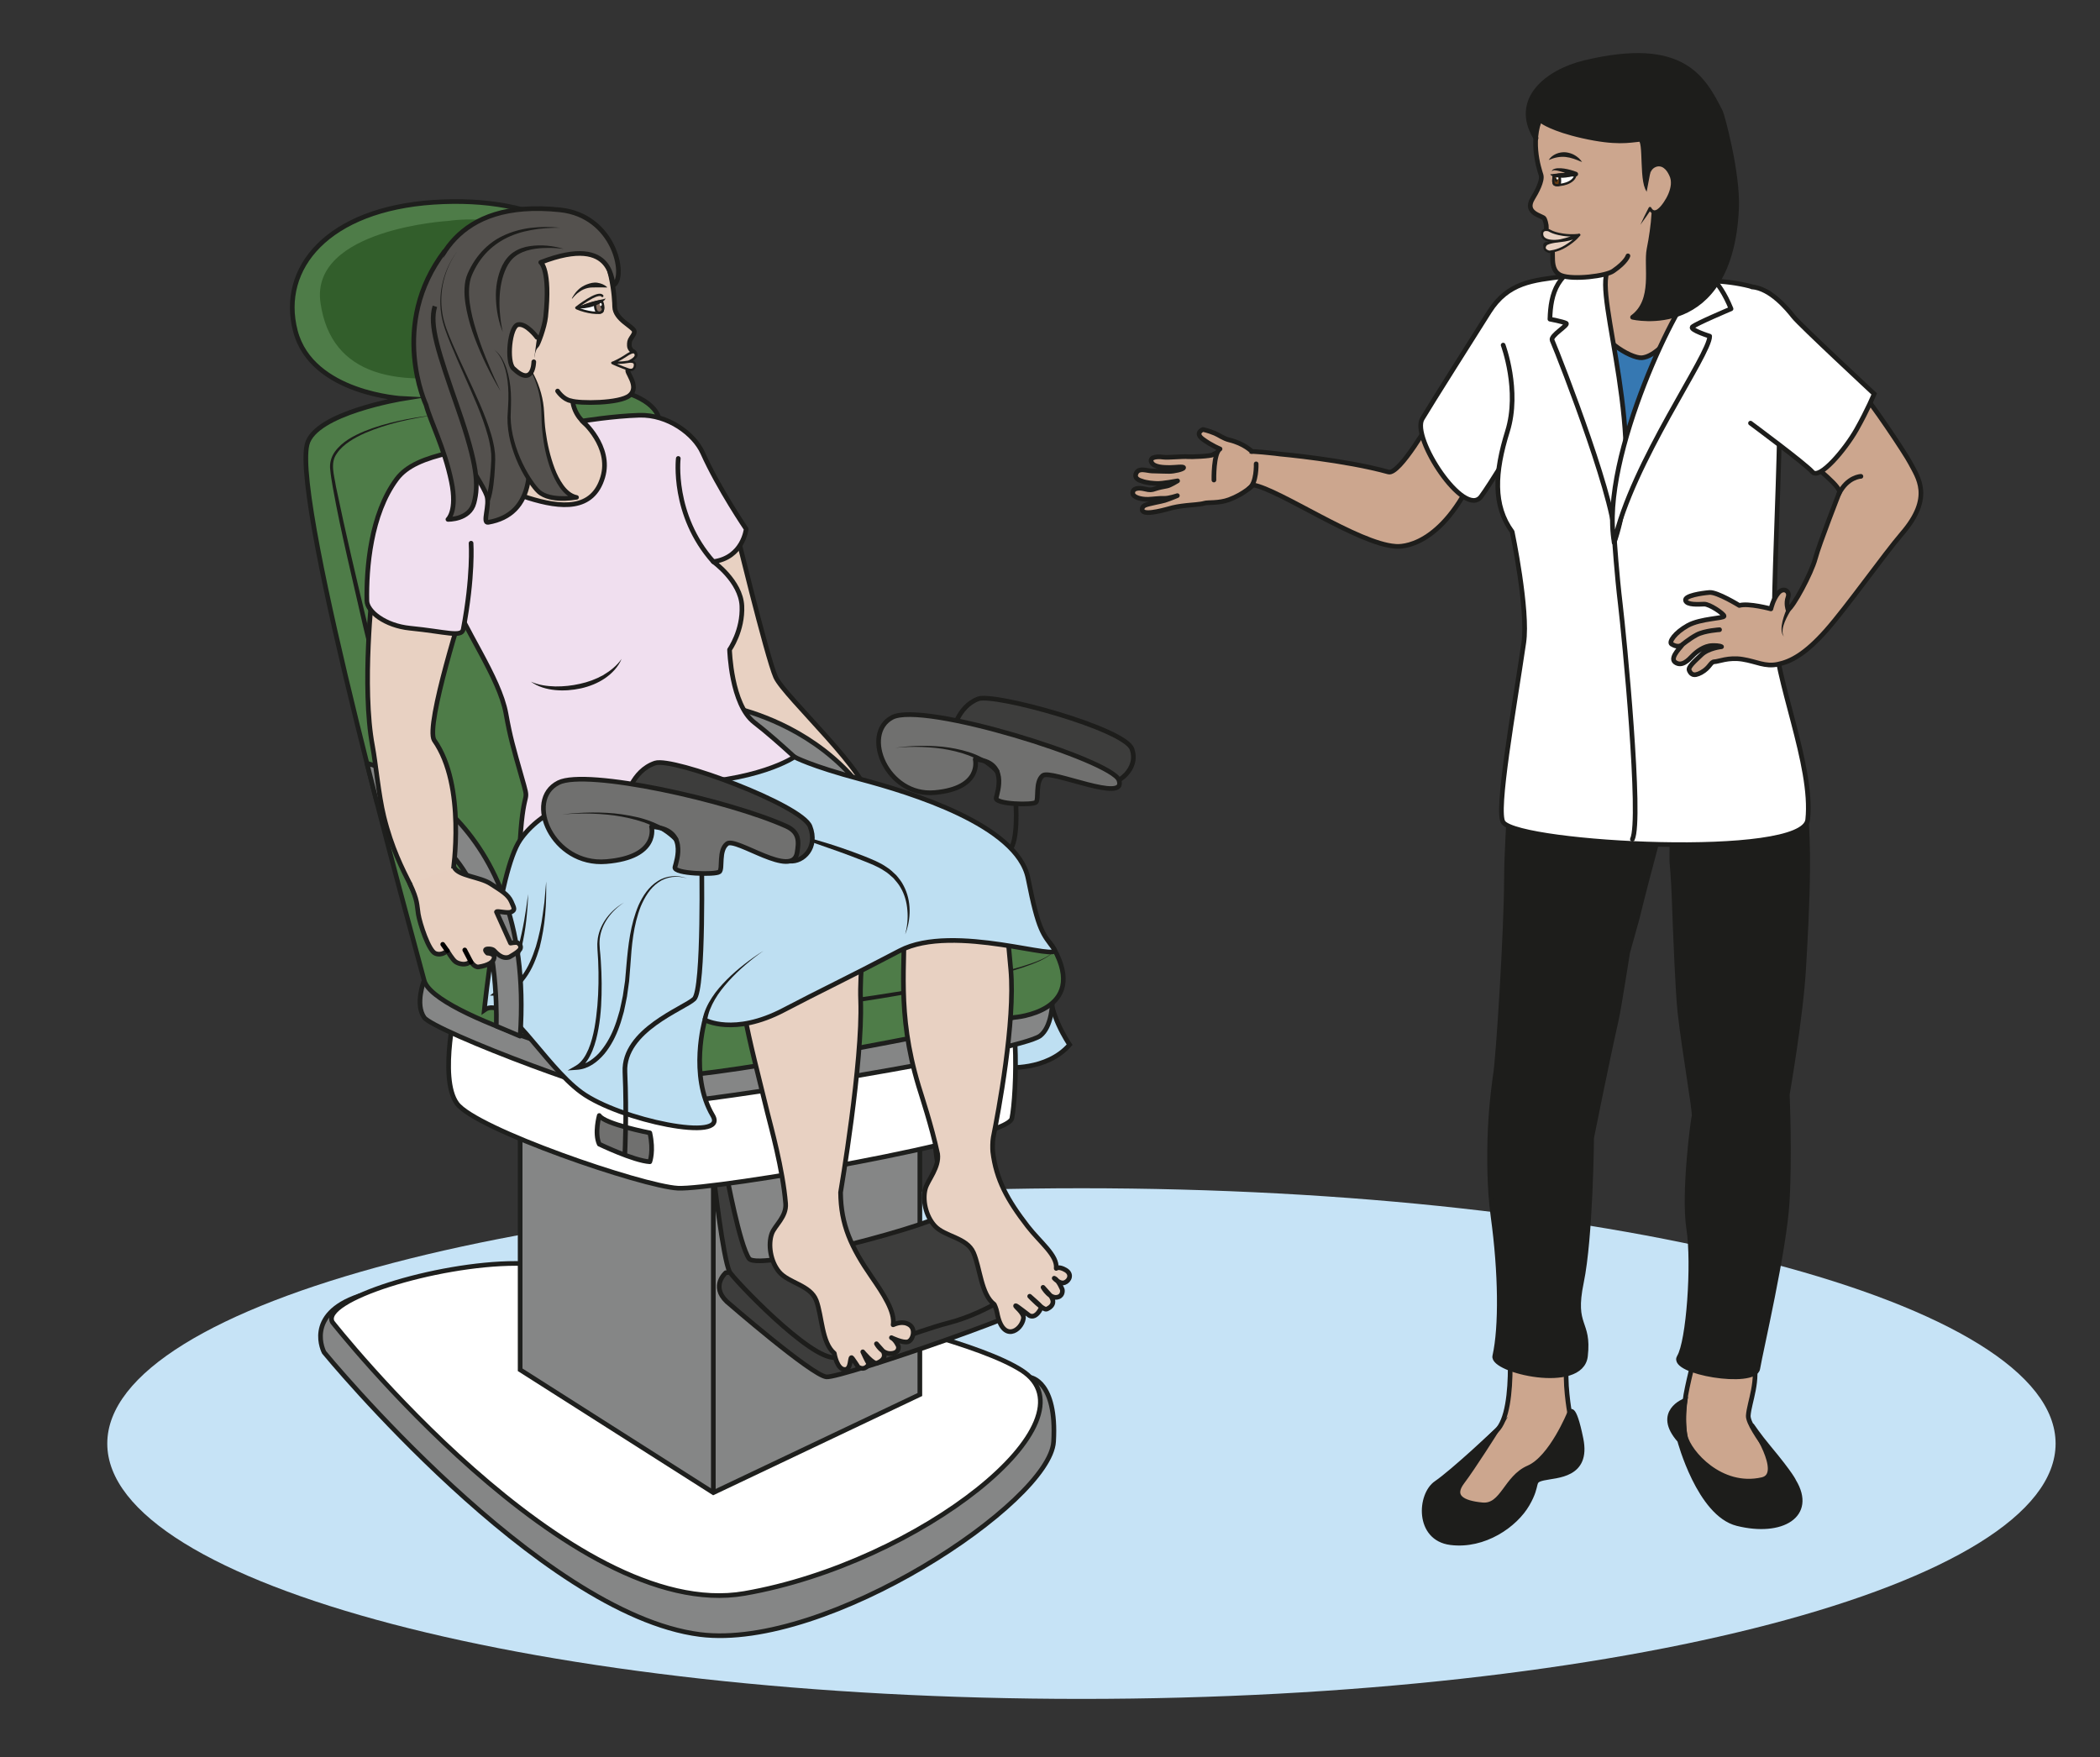 <?xml version="1.0" encoding="UTF-8" standalone="no"?>
<svg
   xmlns:dc="http://purl.org/dc/elements/1.1/"
   xmlns:cc="http://creativecommons.org/ns#"
   xmlns:rdf="http://www.w3.org/1999/02/22-rdf-syntax-ns#"
   xmlns:svg="http://www.w3.org/2000/svg"
   xmlns="http://www.w3.org/2000/svg"
   viewBox="0 0 600.109 502.195"
   height="502.195"
   width="600.109"
   xml:space="preserve"
   id="svg2"
   version="1.1"><rect x="0" y="0" width="600.109" height="502.195" fill="#333333" stroke="none"/><defs
     id="defs6"><clipPath
       id="clipPath18"
       clipPathUnits="userSpaceOnUse"><path
         id="path16"
         d="M 0,376.646 H 450.082 V 0 H 0 Z" /></clipPath><clipPath
       id="clipPath30"
       clipPathUnits="userSpaceOnUse"><path
         id="path28"
         d="M 0,376.646 H 450.082 V 0 H 0 Z" /></clipPath></defs><g
     transform="matrix(1.333,0,0,-1.333,0,502.195)"
     id="g10"><g
       id="g12"><g
         clip-path="url(#clipPath18)"
         id="g14"><g
           transform="translate(440.676,67.219)"
           id="g20"><path
             id="path22"
             style="fill:#c6e3f6;fill-opacity:1;fill-rule:nonzero;stroke:none"
             d="m 0,0 c 0,-30.237 -93.5,-54.745 -208.842,-54.745 -115.336,0 -208.837,24.508 -208.837,54.745 0,30.236 93.501,54.747 208.837,54.747 C -93.5,54.747 0,30.236 0,0" /></g></g></g><g
       id="g24"><g
         clip-path="url(#clipPath30)"
         id="g26"><g
           transform="translate(217.759,204.738)"
           id="g32"><path
             id="path34"
             style="fill:none;stroke:#1d1d1b;stroke-width:1;stroke-linecap:round;stroke-linejoin:round;stroke-miterlimit:10;stroke-dasharray:none;stroke-opacity:1"
             d="m 0,0 c 0,0 0.622,-8.452 -1.367,-10.314 -1.986,-1.864 -13.919,-6.092 -13.544,-14.292 0.373,-8.204 -0.011,-15.905 -0.011,-15.905" /></g><g
           transform="translate(204.143,219.597)"
           id="g36"><path
             id="path38"
             style="fill:#3d3d3c;fill-opacity:1;fill-rule:nonzero;stroke:none"
             d="M 0,0 C 0,0 1.146,5.714 5.606,7.312 9.047,8.544 36.911,0.914 38.509,-3.428 40.11,-7.771 35.364,-11.198 32.822,-10.969 30.285,-10.741 0,0 0,0" /></g><g
           transform="translate(204.143,219.597)"
           id="g40"><path
             id="path42"
             style="fill:none;stroke:#1d1d1b;stroke-width:1;stroke-linecap:round;stroke-linejoin:round;stroke-miterlimit:10;stroke-dasharray:none;stroke-opacity:1"
             d="M 0,0 C 0,0 1.146,5.714 5.606,7.312 9.047,8.544 36.911,0.914 38.509,-3.428 40.11,-7.771 35.364,-11.198 32.822,-10.969 30.285,-10.741 0,0 0,0 Z" /></g><g
           transform="translate(209.064,213.931)"
           id="g44"><path
             id="path46"
             style="fill:#70706f;fill-opacity:1;fill-rule:nonzero;stroke:none"
             d="M 0,0 C 0,0 1.604,-6.216 -8.682,-7.13 -18.973,-8.042 -24.45,5.439 -17.824,8.979 -11.197,12.521 29.26,-0.222 30.8,-4.442 32.678,-9.567 16.196,-2.104 14.494,-3.475 12.795,-4.843 13.708,-8.538 13.024,-9.206 12.339,-9.87 4.184,-9.643 4.492,-8.272 4.799,-6.901 7.084,-0.457 0,0" /></g><g
           transform="translate(209.064,213.931)"
           id="g48"><path
             id="path50"
             style="fill:none;stroke:#1d1d1b;stroke-width:1;stroke-linecap:round;stroke-linejoin:round;stroke-miterlimit:10;stroke-dasharray:none;stroke-opacity:1"
             d="M 0,0 C 0,0 1.604,-6.216 -8.682,-7.13 -18.973,-8.042 -24.45,5.439 -17.824,8.979 -11.197,12.521 29.26,-0.222 30.8,-4.442 32.678,-9.567 16.196,-2.104 14.494,-3.475 12.795,-4.843 13.708,-8.538 13.024,-9.206 12.339,-9.87 4.184,-9.643 4.492,-8.272 4.799,-6.901 7.084,-0.457 0,0 Z" /></g><g
           transform="translate(191.926,216.399)"
           id="g52"><path
             id="path54"
             style="fill:#1d1d1b;fill-opacity:1;fill-rule:nonzero;stroke:none"
             d="m 0,0 c 1.908,0.287 3.84,0.405 5.773,0.426 1.932,0.006 3.875,-0.075 5.796,-0.379 1.917,-0.307 3.834,-0.737 5.654,-1.495 1.81,-0.768 3.525,-1.821 4.963,-3.237 0.197,-0.194 0.2,-0.511 0.006,-0.708 -0.194,-0.196 -0.51,-0.199 -0.707,-0.005 -0.005,0.004 -0.009,0.009 -0.014,0.013 l -0.015,0.017 c -1.265,1.353 -2.829,2.421 -4.534,3.233 -1.714,0.804 -3.566,1.307 -5.437,1.689 C 9.609,-0.065 7.689,0.099 5.77,0.176 3.849,0.238 1.918,0.204 0,0" /></g><g
           transform="translate(211.32,83.325)"
           id="g56"><path
             id="path58"
             style="fill:#858686;fill-opacity:1;fill-rule:nonzero;stroke:none"
             d="m 0,0 9.566,-1.921 c 0,0 5.748,-0.721 4.983,-13.758 -0.765,-13.033 -48.624,-44.809 -75.804,-41.364 -34.536,4.38 -80.579,60.49 -80.579,60.49 0,0 -4.346,8.116 7.523,12.098 C -122.44,19.528 0,0 0,0" /></g><g
           transform="translate(211.32,83.325)"
           id="g60"><path
             id="path62"
             style="fill:none;stroke:#1e1f1d;stroke-width:1;stroke-linecap:round;stroke-linejoin:miter;stroke-miterlimit:10;stroke-dasharray:none;stroke-opacity:1"
             d="m 0,0 9.566,-1.921 c 0,0 5.748,-0.721 4.983,-13.758 -0.765,-13.033 -48.624,-44.809 -75.804,-41.364 -34.536,4.38 -80.579,60.49 -80.579,60.49 0,0 -4.346,8.116 7.523,12.098 C -122.44,19.528 0,0 0,0 Z" /></g><g
           transform="translate(71.275,93.23)"
           id="g64"><path
             id="path66"
             style="fill:#ffffff;fill-opacity:1;fill-rule:nonzero;stroke:none"
             d="m 0,0 c 0,0 50.829,-64.655 88.318,-58.144 37.495,6.511 76.232,37.136 59.384,47.857 C 130.859,0.429 57.835,12.617 39.358,12.617 22.13,12.617 -2.757,4.726 0,0" /></g><g
           transform="translate(71.275,93.23)"
           id="g68"><path
             id="path70"
             style="fill:none;stroke:#1e1f1d;stroke-width:1;stroke-linecap:round;stroke-linejoin:miter;stroke-miterlimit:10;stroke-dasharray:none;stroke-opacity:1"
             d="m 0,0 c 0,0 50.829,-64.655 88.318,-58.144 37.495,6.511 76.232,37.136 59.384,47.857 C 130.859,0.429 57.835,12.617 39.358,12.617 22.13,12.617 -2.757,4.726 0,0 Z" /></g><g
           transform="translate(111.508,83.044)"
           id="g72"><path
             id="path74"
             style="fill:#858686;fill-opacity:1;fill-rule:nonzero;stroke:none"
             d="m 0,0 v 90.282 h 43.167 l 42.522,3.68 V -5.309 L 41.413,-26.341 Z" /></g><g
           transform="translate(111.508,83.044)"
           id="g76"><path
             id="path78"
             style="fill:none;stroke:#1e1f1d;stroke-width:1;stroke-linecap:round;stroke-linejoin:miter;stroke-miterlimit:10;stroke-dasharray:none;stroke-opacity:1"
             d="m 0,0 v 90.282 h 43.167 l 42.522,3.68 V -5.309 L 41.413,-26.341 Z" /></g><g
           transform="translate(152.921,56.703)"
           id="g80"><path
             id="path82"
             style="fill:none;stroke:#1d1d1b;stroke-width:1;stroke-linecap:butt;stroke-linejoin:miter;stroke-miterlimit:10;stroke-dasharray:none;stroke-opacity:1"
             d="M 0,0 V 116.623" /></g><g
           transform="translate(215.668,147.873)"
           id="g84"><path
             id="path86"
             style="fill:#bedff2;fill-opacity:1;fill-rule:nonzero;stroke:none"
             d="m 0,0 c 0,0 8.706,-0.811 13.634,4.875 0,0 -4.892,7.052 -4.155,12.885 C 10.217,23.593 -0.298,10.993 0,0" /></g><g
           transform="translate(215.668,147.873)"
           id="g88"><path
             id="path90"
             style="fill:none;stroke:#1d1d1b;stroke-width:1;stroke-linecap:butt;stroke-linejoin:miter;stroke-miterlimit:10;stroke-dasharray:none;stroke-opacity:1"
             d="m 0,0 c 0,0 8.706,-0.811 13.634,4.875 0,0 -4.892,7.052 -4.155,12.885 C 10.217,23.593 -0.298,10.993 0,0 Z" /></g><g
           transform="translate(155.799,97.669)"
           id="g92"><path
             id="path94"
             style="fill:#3d3d3c;fill-opacity:1;fill-rule:nonzero;stroke:none"
             d="M 0,0 C 0,0 18.209,-15.83 21.367,-16.147 24.524,-16.464 70.91,-0.421 69.359,1.315 67.808,3.05 44.537,10.494 44.537,10.494 L -0.2,6.188 C -0.2,6.188 -3.509,3.357 0,0" /></g><g
           transform="translate(155.799,97.669)"
           id="g96"><path
             id="path98"
             style="fill:none;stroke:#1d1d1b;stroke-width:1;stroke-linecap:round;stroke-linejoin:round;stroke-miterlimit:10;stroke-dasharray:none;stroke-opacity:1"
             d="M 0,0 C 0,0 18.209,-15.83 21.367,-16.147 24.524,-16.464 70.91,-0.421 69.359,1.315 67.808,3.05 44.537,10.494 44.537,10.494 L -0.2,6.188 C -0.2,6.188 -3.509,3.357 0,0 Z" /></g><g
           transform="translate(155.799,124.652)"
           id="g100"><path
             id="path102"
             style="fill:#3d3d3c;fill-opacity:1;fill-rule:nonzero;stroke:#1d1d1b;stroke-width:1;stroke-linecap:round;stroke-linejoin:round;stroke-miterlimit:10;stroke-dasharray:none;stroke-opacity:1"
             d="m 0,0 c 0,0 2.753,-14.825 4.771,-17.756 2.018,-2.93 42.572,7.93 42.267,9.958 -0.306,2.028 -3.334,16.308 -2.083,16.674 1.251,0.366 2.234,0 2.234,0 0,0 5.779,-17.485 5.779,-18.514 0,-0.373 16.369,-11.155 14.264,-12.161 C 63.536,-23.567 56.46,-29.26 47.557,-31.553 40.581,-33.352 28.568,-38.393 23.26,-38.978 17.938,-39.566 1.341,-22.004 0.623,-20.62 -0.807,-17.859 -2.88,0.451 -2.88,0.451" /></g><g
           transform="translate(97.955,162.17)"
           id="g104"><path
             id="path106"
             style="fill:#ffffff;fill-opacity:1;fill-rule:nonzero;stroke:none"
             d="m 0,0 c 0,0 -4.017,-16.506 0,-22.027 4.016,-5.521 39.779,-17.757 47.373,-18.166 7.593,-0.406 70.587,10.25 71.588,14.961 1.007,4.709 2.009,28.501 -3.51,28.653 C 109.929,3.572 0,0 0,0" /></g><g
           transform="translate(97.955,162.17)"
           id="g108"><path
             id="path110"
             style="fill:none;stroke:#1e1f1d;stroke-width:1;stroke-linecap:round;stroke-linejoin:miter;stroke-miterlimit:10;stroke-dasharray:none;stroke-opacity:1"
             d="m 0,0 c 0,0 -4.017,-16.506 0,-22.027 4.016,-5.521 39.779,-17.757 47.373,-18.166 7.593,-0.406 70.587,10.25 71.588,14.961 1.007,4.709 2.009,28.501 -3.51,28.653 C 109.929,3.572 0,0 0,0 Z" /></g><g
           transform="translate(90.927,166.551)"
           id="g112"><path
             id="path114"
             style="fill:#858686;fill-opacity:1;fill-rule:nonzero;stroke:none"
             d="m 0,0 c 0,0 -2.006,-5.069 0,-7.959 2.007,-2.888 42.667,-18.449 50.697,-18.449 8.031,0 76.983,11.003 81.407,14.539 4.424,3.532 2.923,18.195 -2.598,18.644 C 123.982,7.222 0,0 0,0" /></g><g
           transform="translate(90.927,166.551)"
           id="g116"><path
             id="path118"
             style="fill:none;stroke:#1e1f1d;stroke-width:1;stroke-linecap:round;stroke-linejoin:miter;stroke-miterlimit:10;stroke-dasharray:none;stroke-opacity:1"
             d="m 0,0 c 0,0 -2.006,-5.069 0,-7.959 2.007,-2.888 42.667,-18.449 50.697,-18.449 8.031,0 76.983,11.003 81.407,14.539 4.424,3.532 2.923,18.195 -2.598,18.644 C 123.982,7.222 0,0 0,0 Z" /></g><g
           transform="translate(65.83,281.446)"
           id="g120"><path
             id="path122"
             style="fill:#4e7c48;fill-opacity:1;fill-rule:nonzero;stroke:none"
             d="m 0,0 c 1.651,6.757 20.579,9.83 20.579,9.83 0,0 -19.575,0.958 -23.09,14.51 C -6.023,37.892 4.517,50.419 27.105,51.924 49.693,53.431 66.707,44.419 65.829,27.353 65.244,15.996 48.691,13.544 48.691,13.544 c 0,0 22.999,0.53 26.511,-7.284 3.514,-7.814 27.194,-89.293 22.678,-95.84 0,0 54.685,-4.936 62.23,-18.54 7.543,-13.609 -8.522,-14.735 -8.522,-14.735 0,0 -64.751,-13.434 -74.287,-12.428 -9.537,1.008 -50.196,12.665 -52.204,20.387 C 23.088,-107.171 -3.172,-12.978 0,0" /></g><g
           transform="translate(65.83,281.446)"
           id="g124"><path
             id="path126"
             style="fill:none;stroke:#1e1f1d;stroke-width:1;stroke-linecap:butt;stroke-linejoin:miter;stroke-miterlimit:10;stroke-dasharray:none;stroke-opacity:1"
             d="m 0,0 c 1.651,6.757 20.579,9.83 20.579,9.83 0,0 -19.575,0.958 -23.09,14.51 C -6.023,37.892 4.517,50.419 27.105,51.924 49.693,53.431 66.707,44.419 65.829,27.353 65.244,15.996 48.691,13.544 48.691,13.544 c 0,0 22.999,0.53 26.511,-7.284 3.514,-7.814 27.194,-89.293 22.678,-95.84 0,0 54.685,-4.936 62.23,-18.54 7.543,-13.609 -8.522,-14.735 -8.522,-14.735 0,0 -64.751,-13.434 -74.287,-12.428 -9.537,1.008 -50.196,12.665 -52.204,20.387 C 23.088,-107.171 -3.172,-12.978 0,0 Z" /></g><g
           transform="translate(92.935,174.583)"
           id="g128"><path
             id="path130"
             style="fill:#1d1d1b;fill-opacity:1;fill-rule:nonzero;stroke:none"
             d="m 0,0 c 1.962,2.404 4.626,4.112 7.312,5.612 2.718,1.481 5.596,2.647 8.521,3.651 5.868,1.98 11.983,3.144 18.088,4.061 6.106,0.959 12.229,1.812 18.364,2.567 6.139,0.75 12.28,1.419 18.46,1.891 0.275,0.021 0.516,-0.185 0.537,-0.46 0.021,-0.275 -0.185,-0.516 -0.461,-0.537 h -0.004 l -0.01,-0.001 C 64.661,16.396 58.507,15.809 52.373,15.14 46.236,14.467 40.109,13.696 33.996,12.819 30.938,12.382 27.888,11.925 24.866,11.32 23.359,10.996 21.844,10.703 20.359,10.29 19.615,10.091 18.862,9.919 18.124,9.698 L 15.913,9.019 C 12.986,8.059 10.102,6.938 7.373,5.499 4.675,4.04 1.994,2.375 0,0" /></g><g
           transform="translate(92.935,287.707)"
           id="g132"><path
             id="path134"
             style="fill:#1d1d1b;fill-opacity:1;fill-rule:nonzero;stroke:none"
             d="m 0,0 c -5.022,-0.746 -10.046,-1.827 -14.698,-3.829 -1.156,-0.508 -2.276,-1.097 -3.316,-1.793 -1.032,-0.698 -2.001,-1.518 -2.676,-2.536 -1.55,-2.052 -0.592,-4.706 -0.215,-7.164 2.06,-9.948 4.412,-19.856 6.788,-29.748 L -7.008,-74.761 -3.471,-89.613 0,-104.482 c -1.36,4.905 -2.648,9.829 -3.961,14.747 l -3.816,14.784 c -2.494,9.869 -4.936,19.751 -7.298,29.653 l -3.421,14.884 c -1.12,4.966 -2.201,9.942 -3.096,14.965 -0.21,1.261 -0.44,2.509 -0.552,3.808 -0.177,1.313 0.213,2.729 0.984,3.802 1.566,2.178 3.962,3.407 6.296,4.397 2.373,0.973 4.839,1.661 7.326,2.219 C -5.05,-0.67 -2.532,-0.261 0,0" /></g><g
           transform="translate(101.469,173.326)"
           id="g136"><path
             id="path138"
             style="fill:#1d1d1b;fill-opacity:1;fill-rule:nonzero;stroke:none"
             d="m 0,0 c 4.914,-2.242 9.858,-4.413 14.867,-6.422 4.998,-2.031 10.044,-3.954 15.182,-5.565 l 1.927,-0.599 1.945,-0.532 c 1.29,-0.382 2.6,-0.66 3.907,-0.959 0.65,-0.169 1.312,-0.251 1.97,-0.358 0.659,-0.085 1.317,-0.248 1.977,-0.27 l 1.977,-0.109 c 0.663,-0.003 1.333,0.034 2.003,0.068 5.368,0.323 10.739,0.925 16.096,1.543 10.724,1.207 21.418,2.705 32.069,4.442 5.325,0.873 10.638,1.827 15.904,2.991 2.633,0.577 5.26,1.198 7.84,1.977 1.288,0.391 2.567,0.821 3.805,1.349 0.613,0.273 1.223,0.562 1.789,0.925 0.541,0.363 1.138,0.823 1.213,1.519 -0.048,-0.701 -0.638,-1.197 -1.17,-1.582 -0.559,-0.387 -1.162,-0.701 -1.77,-0.999 -1.23,-0.57 -2.504,-1.035 -3.787,-1.465 -2.569,-0.853 -5.185,-1.55 -7.809,-2.202 -5.259,-1.264 -10.566,-2.305 -15.884,-3.271 -10.644,-1.898 -21.353,-3.389 -32.086,-4.676 -5.374,-0.59 -10.746,-1.163 -16.163,-1.459 -0.678,-0.03 -1.358,-0.063 -2.044,-0.057 l -2.066,0.124 c -0.692,0.029 -1.354,0.197 -2.032,0.289 -0.674,0.113 -1.354,0.202 -2.011,0.377 -1.324,0.312 -2.656,0.594 -3.951,1 l -1.953,0.569 -1.93,0.636 C 19.547,-9.256 9.659,-4.832 0,0" /></g><g
           transform="translate(96.171,329.377)"
           id="g140"><path
             id="path142"
             style="fill:#325e2b;fill-opacity:1;fill-rule:nonzero;stroke:none"
             d="m 0,0 c 0,0 -29.728,-1.699 -27.463,-17.566 2.265,-15.869 16.699,-18.576 35.772,-14.558 19.073,4.017 26.696,11.225 15.06,25.099 C 15.337,2.547 0,0 0,0" /></g><g
           transform="translate(157.353,264.864)"
           id="g144"><path
             id="path146"
             style="fill:#e8d1c2;fill-opacity:1;fill-rule:nonzero;stroke:#1d1d1b;stroke-width:1;stroke-linecap:round;stroke-linejoin:round;stroke-miterlimit:10;stroke-dasharray:none;stroke-opacity:1"
             d="m 0,0 c 0,0 7.057,-29.097 8.93,-33.296 1.871,-4.197 21.134,-21.636 19.719,-26.446 -1.417,-4.811 -20.314,3.836 -26.042,9.344 -5.727,5.509 -16.436,38.727 -17.066,44.776" /></g><g
           transform="translate(201.013,129.314)"
           id="g148"><path
             id="path150"
             style="fill:#e8d1c2;fill-opacity:1;fill-rule:nonzero;stroke:none"
             d="m 0,0 c 0.379,-2.829 -2.074,-5.565 -2.602,-7.33 -0.711,-2.372 10e-4,-5.961 1.994,-8.105 2.143,-2.306 6.847,-2.459 8.28,-5.71 1.432,-3.25 1.614,-8.962 4.462,-11.101 0,0 0.424,-0.819 0.596,-1.76 1.211,-6.587 5.27,-3.851 5.659,-1.258 0.185,1.231 -1.999,2.662 -1.651,2.738 0.169,0.035 2.763,-2.029 2.914,-2.112 1.461,-0.796 2.682,1.688 2.524,1.886 -0.333,0.413 -2.446,2.245 -2.446,2.245 0,0 2.909,-3.097 3.661,-2.758 2.44,1.101 0.755,2.935 0.755,2.935 l -1.552,1.734 c 0,0 1.577,-2.767 3.357,-2.03 0.997,0.414 0.77,1.542 0.77,1.542 0,0 -0.759,2.004 -1.735,2.444 0,0 1.179,-1.323 2.228,-0.94 1.048,0.384 1.682,1.848 0.208,2.705 -1.476,0.858 -2.009,0.341 -2.009,0.341 0.305,2.801 -3.466,5.593 -6.118,9.025 -4.337,5.609 -6.754,10.003 -7.478,15.965 -0.071,0.588 -0.068,2.269 0.095,3.086 1.039,5.162 4.772,24.847 3.762,36.013 C 14.504,52.481 13.534,65.432 6.88,70.921 2.213,74.771 -8.157,74.255 -7.242,51.404 -6.82,40.757 -8.914,30.613 -4.085,14.57 -3.447,12.444 -1.331,6.162 0,0" /></g><g
           transform="translate(201.013,129.314)"
           id="g152"><path
             id="path154"
             style="fill:none;stroke:#1d1d1b;stroke-width:1;stroke-linecap:round;stroke-linejoin:round;stroke-miterlimit:10;stroke-dasharray:none;stroke-opacity:1"
             d="m 0,0 c 0.379,-2.829 -2.074,-5.565 -2.602,-7.33 -0.711,-2.372 10e-4,-5.961 1.994,-8.105 2.143,-2.306 6.847,-2.459 8.28,-5.71 1.432,-3.25 1.614,-8.962 4.462,-11.101 0,0 0.424,-0.819 0.596,-1.76 1.211,-6.587 5.27,-3.851 5.659,-1.258 0.185,1.231 -1.999,2.662 -1.651,2.738 0.169,0.035 2.763,-2.029 2.914,-2.112 1.461,-0.796 2.682,1.688 2.524,1.886 -0.333,0.413 -2.446,2.245 -2.446,2.245 0,0 2.909,-3.097 3.661,-2.758 2.44,1.101 0.755,2.935 0.755,2.935 l -1.552,1.734 c 0,0 1.577,-2.767 3.357,-2.03 0.997,0.414 0.77,1.542 0.77,1.542 0,0 -0.759,2.004 -1.735,2.444 0,0 1.179,-1.323 2.228,-0.94 1.048,0.384 1.682,1.848 0.208,2.705 -1.476,0.858 -2.009,0.341 -2.009,0.341 0.305,2.801 -3.466,5.593 -6.118,9.025 -4.337,5.609 -6.754,10.003 -7.478,15.965 -0.071,0.588 -0.068,2.269 0.095,3.086 1.039,5.162 4.772,24.847 3.762,36.013 C 14.504,52.481 13.534,65.432 6.88,70.921 2.213,74.771 -8.157,74.255 -7.242,51.404 -6.82,40.757 -8.914,30.613 -4.085,14.57 -3.447,12.444 -1.331,6.162 0,0 Z" /></g><g
           transform="translate(193.949,177.269)"
           id="g156"><path
             id="path158"
             style="fill:#e8d1c2;fill-opacity:1;fill-rule:nonzero;stroke:#1d1d1b;stroke-width:1;stroke-linecap:round;stroke-linejoin:round;stroke-miterlimit:10;stroke-dasharray:none;stroke-opacity:1"
             d="m 0,0 c 0,0 -25.004,-12.196 -32.574,-3.017 -2.162,2.621 -38.832,29.889 -34.257,29.305 21.354,-2.721 35.449,0.985 39.657,0.892 6.96,-0.153 26.049,0.321 33.374,-2.166 5.98,-2.031 10.688,-5.33 11.843,-10.704" /></g><g
           transform="translate(154.791,199.897)"
           id="g160"><path
             id="path162"
             style="fill:#e8d1c2;fill-opacity:1;fill-rule:nonzero;stroke:#1d1d1b;stroke-width:1;stroke-linecap:round;stroke-linejoin:round;stroke-miterlimit:10;stroke-dasharray:none;stroke-opacity:1"
             d="M 0,0 C 0,0 40.565,-0.948 39.244,-17.512 L 36.196,-22.64 13.738,-34.205 c 0,0 -28.915,1.389 -40.206,5.174 -7.443,2.495 -16.253,11.698 -11.426,26.223 0,0 9.857,6.838 14.28,11.53 4.424,4.693 6.404,5.863 7.036,9.356" /></g><g
           transform="translate(161.294,182.34)"
           id="g164"><path
             id="path166"
             style="fill:#e8d1c2;fill-opacity:1;fill-rule:nonzero;stroke:#1d1d1b;stroke-width:1;stroke-linecap:round;stroke-linejoin:round;stroke-miterlimit:10;stroke-dasharray:none;stroke-opacity:1"
             d="m 0,0 c -0.75,-2.374 -1.472,-5.026 -2.166,-7.972 -1.97,-8.346 1.429,-19.97 5.402,-36.248 0.661,-2.705 3.303,-12.077 3.891,-19.426 0.228,-2.846 -2.342,-4.715 -2.963,-6.451 -0.837,-2.331 -0.312,-5.953 1.562,-8.199 2.017,-2.418 6.708,-2.819 7.968,-6.141 1.257,-3.321 1.132,-9.035 3.867,-11.321 0,0 0.554,-3.614 2.352,-3.48 1.242,0.092 0.975,2.5 1.325,2.556 0.175,0.027 1.352,-1.954 1.498,-2.045 1.417,-0.871 2.321,0.584 2.175,0.789 -0.309,0.431 -1.245,2.49 -1.245,2.49 0,0 2.256,-2.726 3.023,-2.426 2.494,0.969 1.299,2.595 1.299,2.595 l -1.389,1.556 c 0,0 1.175,-2.196 3.096,-2.092 1.922,0.107 1.607,1.527 1.607,1.527 0,0 -0.544,1.384 -1.496,1.875 0,0 2.473,-1.21 3.54,-0.884 1.066,0.329 1.761,2.706 0.334,3.639 -1.428,0.935 -3.018,0.205 -3.513,0.006 0.457,2.781 -2.105,6.658 -4.57,10.227 -4.433,6.408 -6.629,11.229 -6.691,18.16 0,0 4.784,28.133 4.3,41.106 -0.483,12.97 4.735,30.279 -4.31,35.136" /></g><g
           transform="translate(154.995,225.521)"
           id="g168"><path
             id="path170"
             style="fill:#858686;fill-opacity:1;fill-rule:nonzero;stroke:none"
             d="m 0,0 c 0,0 39.796,-5.848 39.072,-49.11 l -5.719,-2.833 c 0,0 1.603,8.709 -2.89,21.515 C 25.096,-15.138 2.145,-8.1 2.145,-8.1 Z" /></g><g
           transform="translate(154.995,225.521)"
           id="g172"><path
             id="path174"
             style="fill:none;stroke:#1e1f1d;stroke-width:1;stroke-linecap:round;stroke-linejoin:round;stroke-miterlimit:10;stroke-dasharray:none;stroke-opacity:1"
             d="m 0,0 c 0,0 39.796,-5.848 39.072,-49.11 l -5.719,-2.833 c 0,0 1.603,8.709 -2.89,21.515 C 25.096,-15.138 2.145,-8.1 2.145,-8.1 Z" /></g><g
           transform="translate(92.641,295.647)"
           id="g176"><path
             id="path178"
             style="fill:#e8d1c2;fill-opacity:1;fill-rule:nonzero;stroke:none"
             d="m 0,0 c 0,0 11.632,-11.601 9.247,-13.738 -2.386,-2.138 -6.682,-2.524 -6.682,-2.524 0,0 12.53,-18.925 22.098,-20.143 9.567,-1.218 14.194,4.768 16.155,12.462 1.964,7.696 -6.034,12.897 -6.034,12.897 0,0 -7.341,3.106 -3.743,11.622 C 32.672,4.436 0,0 0,0" /></g><g
           transform="translate(92.641,295.647)"
           id="g180"><path
             id="path182"
             style="fill:none;stroke:#1d1d1b;stroke-width:1;stroke-linecap:round;stroke-linejoin:round;stroke-miterlimit:10;stroke-dasharray:none;stroke-opacity:1"
             d="m 0,0 c 0,0 11.632,-11.601 9.247,-13.738 -2.386,-2.138 -6.682,-2.524 -6.682,-2.524 0,0 12.53,-18.925 22.098,-20.143 9.567,-1.218 14.194,4.768 16.155,12.462 1.964,7.696 -6.034,12.897 -6.034,12.897 0,0 -7.341,3.106 -3.743,11.622 C 32.672,4.436 0,0 0,0 Z" /></g><g
           transform="translate(90.367,257.851)"
           id="g184"><path
             id="path186"
             style="fill:#f0dfef;fill-opacity:1;fill-rule:nonzero;stroke:none"
             d="m 0,0 c -6.977,13.49 5.915,21.794 5.915,21.794 0,0.777 10.086,-7.513 16.925,-9.65 7.129,-2.229 13.874,-2.782 16.014,4.443 1.957,6.604 -4.371,12.027 -4.371,12.027 0,0 6.585,1.072 12.185,1.242 6.175,0.187 11.786,-4.025 13.597,-8.062 3.452,-7.695 9.329,-16.329 9.329,-16.329 0,0 -0.66,-6.147 -7.041,-7.002 0,0 5.867,-4.171 6.124,-9.475 0.258,-5.304 -2.64,-9.394 -2.64,-9.394 0,0 0.306,-11.782 5.327,-15.628 5.019,-3.847 12.55,-11.098 12.55,-11.098 0,0 -13.583,1.005 -17.344,-6.537 -3.759,-7.541 0.142,-3.299 -11.375,-3.08 -11.518,0.219 -17.725,-5.504 -17.725,-5.504 -10.532,-7.209 -8.15,-20.173 -8.15,-20.173 0,0 -9.008,7.725 -8.179,21.222 0.773,12.562 2.218,6.788 0.241,13.763 -1.737,6.122 -2.372,8.272 -3.278,13.315 C 16.693,-26.283 8.968,-15.921 5.719,-7.077 4.423,-3.553 0,0 0,0" /></g><g
           transform="translate(90.367,257.851)"
           id="g188"><path
             id="path190"
             style="fill:none;stroke:#1d1d1b;stroke-width:1;stroke-linecap:round;stroke-linejoin:round;stroke-miterlimit:10;stroke-dasharray:none;stroke-opacity:1"
             d="m 0,0 c -6.977,13.49 5.915,21.794 5.915,21.794 0,0.777 10.086,-7.513 16.925,-9.65 7.129,-2.229 13.874,-2.782 16.014,4.443 1.957,6.604 -4.371,12.027 -4.371,12.027 0,0 6.585,1.072 12.185,1.242 6.175,0.187 11.786,-4.025 13.597,-8.062 3.452,-7.695 9.329,-16.329 9.329,-16.329 0,0 -0.66,-6.147 -7.041,-7.002 0,0 5.867,-4.171 6.124,-9.475 0.258,-5.304 -2.64,-9.394 -2.64,-9.394 0,0 0.306,-11.782 5.327,-15.628 5.019,-3.847 12.55,-11.098 12.55,-11.098 0,0 -13.583,1.005 -17.344,-6.537 -3.759,-7.541 0.142,-3.299 -11.375,-3.08 -11.518,0.219 -17.725,-5.504 -17.725,-5.504 -10.532,-7.209 -8.15,-20.173 -8.15,-20.173 0,0 -9.008,7.725 -8.179,21.222 0.773,12.562 2.218,6.788 0.241,13.763 -1.737,6.122 -2.372,8.272 -3.278,13.315 C 16.693,-26.283 8.968,-15.921 5.719,-7.077 4.423,-3.553 0,0 0,0 Z" /></g><g
           transform="translate(145.408,278.443)"
           id="g192"><path
             id="path194"
             style="fill:none;stroke:#1d1d1b;stroke-width:1;stroke-linecap:round;stroke-linejoin:round;stroke-miterlimit:10;stroke-dasharray:none;stroke-opacity:1"
             d="M 0,0 C 0,0 -1.414,-12.12 7.511,-22.129" /></g><g
           transform="translate(103.825,160.182)"
           id="g196"><path
             id="path198"
             style="fill:#bedff2;fill-opacity:1;fill-rule:nonzero;stroke:none"
             d="m 0,0 c 0,0 3.012,29.65 7.682,36.465 4.02,5.865 13.704,11.616 32.336,11.972 18.632,0.356 26.459,5.826 26.459,5.826 0,0 3.446,-1.919 14.147,-4.765 10.701,-2.844 33.689,-9.827 35.948,-21.29 2.262,-11.464 3.232,-11.902 5.543,-15.064 C 124.428,9.982 100.643,18.8 89.056,12.712 77.468,6.624 72.114,4.154 64.207,0 53.528,-5.609 47.28,-2.124 47.28,-2.124 c 0,0 -3.407,-11.911 1.688,-20.503 3.461,-5.836 -19.972,-1.017 -28.153,4.956 C 12.635,-11.695 4.857,3.47 0,0" /></g><g
           transform="translate(103.825,160.182)"
           id="g200"><path
             id="path202"
             style="fill:none;stroke:#1d1d1b;stroke-width:1;stroke-linecap:butt;stroke-linejoin:miter;stroke-miterlimit:10;stroke-dasharray:none;stroke-opacity:1"
             d="m 0,0 c 0,0 3.012,29.65 7.682,36.465 4.02,5.865 13.704,11.616 32.336,11.972 18.632,0.356 26.459,5.826 26.459,5.826 0,0 3.446,-1.919 14.147,-4.765 10.701,-2.844 33.689,-9.827 35.948,-21.29 2.262,-11.464 3.232,-11.902 5.543,-15.064 C 124.428,9.982 100.643,18.8 89.056,12.712 77.468,6.624 72.114,4.154 64.207,0 53.528,-5.609 47.28,-2.124 47.28,-2.124 c 0,0 -3.407,-11.911 1.688,-20.503 3.461,-5.836 -19.972,-1.017 -28.153,4.956 C 12.635,-11.695 4.857,3.47 0,0 Z" /></g><g
           transform="translate(194.066,176.411)"
           id="g204"><path
             id="path206"
             style="fill:#1d1d1b;fill-opacity:1;fill-rule:nonzero;stroke:none"
             d="m 0,0 c 0.432,1.703 0.62,3.464 0.454,5.186 -0.13,1.72 -0.604,3.406 -1.471,4.861 -0.413,0.742 -0.979,1.374 -1.529,2.01 -0.633,0.562 -1.242,1.147 -1.985,1.572 -1.399,0.947 -3.026,1.552 -4.661,2.205 -3.256,1.289 -6.562,2.456 -9.88,3.598 -1.658,0.573 -3.328,1.115 -5.003,1.643 -1.667,0.557 -3.349,1.063 -5.03,1.59 3.465,-0.64 6.879,-1.522 10.265,-2.499 3.387,-0.974 6.725,-2.124 10.015,-3.402 1.612,-0.666 3.319,-1.299 4.82,-2.351 0.779,-0.476 1.429,-1.126 2.092,-1.753 0.589,-0.7 1.163,-1.417 1.565,-2.241 C 1.365,7.16 1.254,3.265 0,0" /></g><g
           transform="translate(113.206,185.035)"
           id="g208"><path
             id="path210"
             style="fill:#1d1d1b;fill-opacity:1;fill-rule:nonzero;stroke:none"
             d="m 0,0 c -0.022,-1.908 -0.19,-3.811 -0.394,-5.711 -0.214,-1.899 -0.557,-3.784 -0.97,-5.658 -0.402,-1.875 -0.967,-3.728 -1.748,-5.505 -0.79,-1.757 -1.752,-3.542 -3.385,-4.816 l -0.246,0.861 c 0.988,-0.015 2.101,0.44 3.02,1.017 0.453,0.325 0.913,0.643 1.302,1.059 0.43,0.366 0.766,0.832 1.125,1.274 1.386,1.828 2.252,4.025 2.973,6.239 0.662,2.244 1.167,4.549 1.471,6.889 0.126,1.172 0.371,2.336 0.434,3.518 0.091,1.179 0.19,2.359 0.304,3.542 0.017,-2.371 0.009,-4.75 -0.218,-7.122 -0.205,-2.372 -0.614,-4.73 -1.195,-7.06 -0.692,-2.293 -1.562,-4.582 -3.017,-6.57 -0.38,-0.483 -0.736,-0.987 -1.204,-1.402 -0.42,-0.459 -0.928,-0.827 -1.436,-1.197 -1.072,-0.673 -2.245,-1.172 -3.645,-1.143 l -1.358,0.028 1.112,0.833 c 1.426,1.068 2.388,2.733 3.162,4.411 0.755,1.704 1.381,3.488 1.864,5.315 C -1.079,-7.543 -0.44,-3.784 0,0" /></g><g
           transform="translate(133.77,183.225)"
           id="g212"><path
             id="path214"
             style="fill:#bedff2;fill-opacity:1;fill-rule:nonzero;stroke:none"
             d="m 0,0 c 0,0 -6.074,-3.381 -5.447,-9.899 0.625,-6.519 0.883,-22.298 -4.634,-25.493 0,0 9.823,-0.234 11.082,22.611 1.261,22.844 12.554,17.946 12.554,17.946" /></g><g
           transform="translate(133.77,183.225)"
           id="g216"><path
             id="path218"
             style="fill:#1d1d1b;fill-opacity:1;fill-rule:nonzero;stroke:none"
             d="m 0,0 c -2.677,-1.753 -4.806,-4.53 -5.19,-7.693 -0.197,-1.557 0.152,-3.155 0.218,-4.781 0.109,-1.615 0.172,-3.234 0.185,-4.854 0.015,-3.237 -0.109,-6.493 -0.683,-9.711 -0.288,-1.606 -0.677,-3.207 -1.304,-4.748 -0.643,-1.508 -1.509,-3.079 -3.07,-4.013 l -0.226,0.88 c 0.91,0.055 1.948,0.453 2.798,1.008 0.851,0.582 1.658,1.262 2.306,2.096 1.335,1.627 2.351,3.542 3.076,5.566 0.387,1.002 0.649,2.056 0.968,3.085 0.223,1.059 0.479,2.111 0.678,3.176 l 0.477,3.222 0.283,3.251 c 0.374,4.357 0.862,8.817 2.597,12.921 0.907,2.006 2.18,3.956 4.083,5.16 1.868,1.246 4.333,1.407 6.359,0.6 C 11.484,5.85 9.103,5.575 7.359,4.314 5.571,3.091 4.451,1.156 3.605,-0.805 2.01,-4.846 1.639,-9.23 1.361,-13.572 L 1.1,-16.865 0.642,-20.143 c -0.194,-1.087 -0.446,-2.165 -0.667,-3.249 -0.319,-1.062 -0.579,-2.143 -0.972,-3.185 -0.737,-2.096 -1.768,-4.125 -3.208,-5.881 -1.463,-1.707 -3.377,-3.235 -5.887,-3.405 l -1.987,-0.136 1.762,1.016 c 1.266,0.73 2.097,2.126 2.707,3.543 0.602,1.446 0.994,2.993 1.287,4.557 0.562,3.137 0.801,6.348 0.853,9.558 0.026,1.606 0.002,3.214 -0.067,4.819 -0.035,0.803 -0.083,1.605 -0.147,2.405 -0.031,0.402 -0.022,0.825 -0.033,1.235 0.005,0.412 0.076,0.822 0.111,1.232 C -5.063,-4.341 -2.778,-1.597 0,0" /></g><g
           transform="translate(163.705,172.894)"
           id="g220"><path
             id="path222"
             style="fill:#bedff2;fill-opacity:1;fill-rule:nonzero;stroke:none"
             d="M 0,0 C 0,0 -11.511,-7.276 -12.6,-14.837" /></g><g
           transform="translate(163.705,172.894)"
           id="g224"><path
             id="path226"
             style="fill:#1d1d1b;fill-opacity:1;fill-rule:nonzero;stroke:none"
             d="m 0,0 c -1.37,-0.941 -2.673,-1.975 -3.931,-3.055 -1.256,-1.082 -2.459,-2.226 -3.56,-3.455 -1.099,-1.227 -2.142,-2.514 -2.952,-3.928 -0.814,-1.403 -1.455,-2.911 -1.662,-4.47 l -0.99,0.142 c 0.321,1.741 1.096,3.305 2.016,4.725 0.918,1.43 2.049,2.687 3.226,3.875 1.179,1.19 2.447,2.281 3.763,3.304 1.317,1.021 2.674,1.99 4.09,2.862" /></g><g
           transform="translate(128.467,137.561)"
           id="g228"><path
             id="path230"
             style="fill:#70706f;fill-opacity:1;fill-rule:nonzero;stroke:none"
             d="m 0,0 c 0,0 -1.081,-3.814 0,-6.14 0,0 7.388,-3.566 10.844,-3.774 0,0 0.879,2.274 0,6.194 0,0 -9.654,1.86 -10.844,3.72" /></g><g
           transform="translate(128.467,137.561)"
           id="g232"><path
             id="path234"
             style="fill:none;stroke:#1e1f1d;stroke-width:1;stroke-linecap:round;stroke-linejoin:round;stroke-miterlimit:10;stroke-dasharray:none;stroke-opacity:1"
             d="m 0,0 c 0,0 -1.081,-3.814 0,-6.14 0,0 7.388,-3.566 10.844,-3.774 0,0 0.879,2.274 0,6.194 0,0 -9.654,1.86 -10.844,3.72 z" /></g><g
           transform="translate(78.664,213.073)"
           id="g236"><path
             id="path238"
             style="fill:#858686;fill-opacity:1;fill-rule:nonzero;stroke:none"
             d="m 0,0 c 0,0 36.366,-8.572 32.844,-58.5 l -5.12,2.172 c 0,0 0.633,14.272 -3.864,27.078 C 18.49,-13.959 2.141,-8.4 2.141,-8.4 Z" /></g><g
           transform="translate(78.664,213.073)"
           id="g240"><path
             id="path242"
             style="fill:none;stroke:#1e1f1d;stroke-width:1;stroke-linecap:round;stroke-linejoin:round;stroke-miterlimit:10;stroke-dasharray:none;stroke-opacity:1"
             d="m 0,0 c 0,0 36.366,-8.572 32.844,-58.5 l -5.12,2.172 c 0,0 0.633,14.272 -3.864,27.078 C 18.49,-13.959 2.141,-8.4 2.141,-8.4 Z" /></g><g
           transform="translate(150.402,192.998)"
           id="g244"><path
             id="path246"
             style="fill:none;stroke:#1d1d1b;stroke-width:1;stroke-linecap:round;stroke-linejoin:round;stroke-miterlimit:10;stroke-dasharray:none;stroke-opacity:1"
             d="m 0,0 c 0,0 0.581,-28.418 -1.597,-30.455 -2.177,-2.04 -15.24,-6.668 -14.833,-15.649 0.407,-8.983 -0.011,-17.42 -0.011,-17.42" /></g><g
           transform="translate(134.165,205.449)"
           id="g248"><path
             id="path250"
             style="fill:#3d3d3c;fill-opacity:1;fill-rule:nonzero;stroke:none"
             d="M 0,0 C 0,0 1.279,6.003 6.27,7.681 10.119,8.978 37.691,-1.33 39.482,-5.891 41.27,-10.454 38.003,-13.577 35.165,-13.338 32.321,-13.099 0,0 0,0" /></g><g
           transform="translate(134.165,205.449)"
           id="g252"><path
             id="path254"
             style="fill:none;stroke:#1d1d1b;stroke-width:1;stroke-linecap:round;stroke-linejoin:round;stroke-miterlimit:10;stroke-dasharray:none;stroke-opacity:1"
             d="M 0,0 C 0,0 1.279,6.003 6.27,7.681 10.119,8.978 37.691,-1.33 39.482,-5.891 41.27,-10.454 38.003,-13.577 35.165,-13.338 32.321,-13.099 0,0 0,0 Z" /></g><g
           transform="translate(139.67,199.497)"
           id="g256"><path
             id="path258"
             style="fill:#70706f;fill-opacity:1;fill-rule:nonzero;stroke:none"
             d="M 0,0 C 0,0 1.793,-6.538 -9.715,-7.493 -21.222,-8.456 -27.353,5.711 -19.938,9.432 -13.939,12.445 16.439,5.685 28.87,0.1 c 2.927,-1.314 2.703,-3.42 2.341,-5.672 -0.916,-5.703 -13.095,3.359 -15,1.919 -1.898,-1.44 -0.877,-5.323 -1.644,-6.023 -0.766,-0.701 -9.891,-0.457 -9.547,0.98 C 5.365,-7.253 7.925,-0.483 0,0" /></g><g
           transform="translate(139.67,199.497)"
           id="g260"><path
             id="path262"
             style="fill:none;stroke:#1d1d1b;stroke-width:1;stroke-linecap:round;stroke-linejoin:round;stroke-miterlimit:10;stroke-dasharray:none;stroke-opacity:1"
             d="M 0,0 C 0,0 1.793,-6.538 -9.715,-7.493 -21.222,-8.456 -27.353,5.711 -19.938,9.432 -13.939,12.445 16.439,5.685 28.87,0.1 c 2.927,-1.314 2.703,-3.42 2.341,-5.672 -0.916,-5.703 -13.095,3.359 -15,1.919 -1.898,-1.44 -0.877,-5.323 -1.644,-6.023 -0.766,-0.701 -9.891,-0.457 -9.547,0.98 C 5.365,-7.253 7.925,-0.483 0,0 Z" /></g><g
           transform="translate(120.498,202.09)"
           id="g264"><path
             id="path266"
             style="fill:#1d1d1b;fill-opacity:1;fill-rule:nonzero;stroke:none"
             d="m 0,0 c 2.124,0.298 4.272,0.419 6.42,0.441 2.147,0.008 4.304,-0.081 6.441,-0.395 2.13,-0.322 4.267,-0.752 6.3,-1.556 2.026,-0.8 3.967,-1.898 5.604,-3.423 0.202,-0.189 0.213,-0.505 0.025,-0.707 -0.188,-0.202 -0.505,-0.214 -0.707,-0.025 -0.004,0.003 -0.008,0.007 -0.012,0.011 l -0.015,0.016 c -1.458,1.464 -3.253,2.586 -5.178,3.434 -1.931,0.852 -4.009,1.358 -6.096,1.756 C 10.688,-0.056 8.552,0.116 6.417,0.191 4.28,0.252 2.133,0.215 0,0" /></g><g
           transform="translate(93.078,218.038)"
           id="g268"><path
             id="path270"
             style="fill:#e8d1c2;fill-opacity:1;fill-rule:nonzero;stroke:none"
             d="m 0,0 c -1.964,3.179 6.559,29.628 6.559,29.628 l -10.574,3.739 -9.195,-0.966 c 0,0 -2.4,-20.948 0,-33.696 0.669,-3.557 1.286,-10.434 2.422,-15.07 1.654,-6.751 3.979,-11.244 5.617,-14.515 2.737,-5.461 3.765,-9.893 9.863,-12.32 6.097,-2.424 5.788,-0.513 5.744,1.828 -0.043,2.343 5.951,5.359 -6.404,13.089 0,0 2.9,18.505 -4.032,28.283" /></g><g
           transform="translate(93.078,218.038)"
           id="g272"><path
             id="path274"
             style="fill:none;stroke:#1d1d1b;stroke-width:1;stroke-linecap:round;stroke-linejoin:round;stroke-miterlimit:10;stroke-dasharray:none;stroke-opacity:1"
             d="m 0,0 c -1.964,3.179 6.559,29.628 6.559,29.628 l -10.574,3.739 -9.195,-0.966 c 0,0 -2.4,-20.948 0,-33.696 0.669,-3.557 1.286,-10.434 2.422,-15.07 1.654,-6.751 3.979,-11.244 5.617,-14.515 2.737,-5.461 3.765,-9.893 9.863,-12.32 6.097,-2.424 5.788,-0.513 5.744,1.828 -0.043,2.343 5.951,5.359 -6.404,13.089 0,0 2.9,18.505 -4.032,28.283 z" /></g><g
           transform="translate(87.907,187.158)"
           id="g276"><path
             id="path278"
             style="fill:#e8d0c1;fill-opacity:1;fill-rule:nonzero;stroke:#1e1f1d;stroke-width:1;stroke-linecap:round;stroke-linejoin:round;stroke-miterlimit:10;stroke-dasharray:none;stroke-opacity:1"
             d="m 0,0 c 1.654,-3.493 1.45,-4.434 1.768,-6.422 0.322,-1.982 2.215,-7.837 3.648,-8.421 1.436,-0.582 2.563,0.579 2.563,0.579 0,0 1.14,-1.949 1.805,-2.388 0.662,-0.443 2.326,-0.903 3.166,0.134 0,0 0.855,-1.363 1.755,-1.219 2.049,0.322 3.187,1.017 3.325,1.96 0.134,0.946 -1.452,0.995 -1.452,0.995 0,0 -0.554,0.508 -0.383,0.752 0.165,0.238 1.367,0.233 1.781,-0.163 0.413,-0.392 1.657,-1.982 3.278,-1.443 0,0 2.029,1.08 2.354,1.741 0.324,0.659 -0.244,1.168 -0.545,1.33 -0.304,0.167 -1.527,-0.065 -1.527,-0.065 l -3.012,6.691 c 0.166,0.298 2.462,-0.405 3.189,0 0.808,0.448 0.684,0.629 0,2.185 -0.685,1.561 -2.183,2.376 -4.481,3.867 -2.29,1.487 -6.924,1.66 -7.763,3.505" /></g><g
           transform="translate(94.912,174.262)"
           id="g280"><path
             id="path282"
             style="fill:none;stroke:#000000;stroke-width:1;stroke-linecap:round;stroke-linejoin:round;stroke-miterlimit:10;stroke-dasharray:none;stroke-opacity:1"
             d="M 0,0 0.975,-1.367" /></g><g
           transform="translate(99.636,173.053)"
           id="g284"><path
             id="path286"
             style="fill:none;stroke:#000000;stroke-width:1;stroke-linecap:round;stroke-linejoin:round;stroke-miterlimit:10;stroke-dasharray:none;stroke-opacity:1"
             d="M 0,0 C 0,0 1.467,-2.79 1.344,-2.6" /></g><g
           transform="translate(100.988,260.272)"
           id="g288"><path
             id="path290"
             style="fill:#f0dfef;fill-opacity:1;fill-rule:nonzero;stroke:#1d1d1b;stroke-width:1;stroke-linecap:round;stroke-linejoin:round;stroke-miterlimit:10;stroke-dasharray:none;stroke-opacity:1"
             d="m 0,0 c 0,0 0.481,-7.115 -1.684,-18.461 -0.339,-1.781 -3.667,-0.536 -11.397,0.234 -5.371,0.535 -9.213,3.605 -9.254,5.878 -0.128,6.988 0.781,18.54 6.39,26.093 2.155,2.903 6.041,4.426 11.238,5.628" /></g><g
           transform="translate(113.814,230.585)"
           id="g292"><path
             id="path294"
             style="fill:#1d1d1b;fill-opacity:1;fill-rule:nonzero;stroke:none"
             d="m 0,0 c 1.664,-0.751 3.468,-0.97 5.232,-1.026 1.773,-0.021 3.547,0.167 5.279,0.562 1.729,0.37 3.397,0.982 4.94,1.838 1.508,0.896 2.951,2.003 3.99,3.507 C 18.742,3.177 17.395,1.77 15.866,0.713 14.314,-0.337 12.541,-1.034 10.725,-1.44 8.913,-1.832 7.038,-1.988 5.184,-1.802 3.346,-1.615 1.48,-1.096 0,0" /></g><g
           transform="translate(119.537,292.897)"
           id="g296"><path
             id="path298"
             style="fill:#e8d1c2;fill-opacity:1;fill-rule:nonzero;stroke:#1d1d1b;stroke-width:1;stroke-linecap:round;stroke-linejoin:round;stroke-miterlimit:10;stroke-dasharray:none;stroke-opacity:1"
             d="m 0,0 c 0,0 1.192,-1.813 2.852,-2.09 1.782,-0.616 10.491,-0.603 12.569,1.138 2.381,1.996 -1.093,5.26 -0.253,5.576 0.956,0.364 0.59,0.637 0.59,0.637 0.137,1.043 -2.174,-0.032 -1.372,0.606 0.717,0.567 2.113,1.364 2.222,1.741 0,0 0.194,0.634 -0.572,0.959 0,0 -0.632,0.457 -0.649,1.161 -0.02,0.703 0.032,1.084 0.417,1.655 0.387,0.57 0.788,1.112 0.608,1.545 -0.185,0.433 -0.987,0.944 -2.069,1.823 -1.083,0.875 -2.083,2.001 -2.107,3.303 -0.019,1.303 -0.345,10.974 -5.263,15.123 0,0 -2.443,3.811 -4.146,1.857 -0.645,-0.739 -6.886,0.309 -10.225,-2.493 -5.47,-4.586 -6.052,-15.704 -6.48,-18.066 -1.055,-5.823 1.629,-19.27 1.629,-19.27" /></g><g
           transform="translate(134.721,299.182)"
           id="g300"><path
             id="path302"
             style="fill:#e8d1c2;fill-opacity:1;fill-rule:nonzero;stroke:#1d1d1b;stroke-width:0.5;stroke-linecap:round;stroke-linejoin:round;stroke-miterlimit:10;stroke-dasharray:none;stroke-opacity:1"
             d="M 0,0 C 0,0 2.23,0.868 1.408,1.881 1.029,2.347 0.011,1.689 -0.799,1.139 -1.608,0.594 -3.148,-0.174 -3.453,-0.237 c -0.181,-0.037 2.217,-1.009 3.437,-1.423 1.401,-0.475 1.526,0.907 1.37,1.291 -0.165,0.411 -0.823,0.49 -1.845,0.295 -1.024,-0.194 -2.881,-0.137 -2.881,-0.137" /></g><g
           transform="translate(110.051,300.25)"
           id="g304"><path
             id="path306"
             style="fill:#1d1d1b;fill-opacity:1;fill-rule:nonzero;stroke:none"
             d="m 0,0 c 0.568,-2.91 1.016,-5.821 1.38,-8.751 0.362,-2.928 0.627,-5.869 0.736,-8.819 0.105,-2.947 0.068,-5.912 -0.34,-8.84 -0.216,-1.459 -0.524,-2.914 -1.049,-4.296 -0.524,-1.37 -1.295,-2.705 -2.491,-3.584 1.17,0.913 1.892,2.256 2.374,3.627 0.481,1.383 0.745,2.833 0.918,4.286 0.322,2.913 0.276,5.857 0.089,8.782 -0.191,2.926 -0.538,5.842 -0.979,8.742 -0.444,2.897 -0.975,5.791 -1.615,8.639 z" /></g><g
           transform="translate(115.007,302.578)"
           id="g308"><path
             id="path310"
             style="fill:#54514e;fill-opacity:1;fill-rule:nonzero;stroke:none"
             d="m 0,0 c 0.286,0.182 1.733,3.96 1.973,6.247 1.063,10.19 -1.059,11.657 -1.059,11.657 16.438,6.403 14.98,-5.353 15.701,-4.827 2.652,1.927 0.117,14.854 -11.56,16.089 -22.881,2.421 -27.452,-11.929 -28.897,-20.449 0,0 -0.158,-1.344 -0.261,-3.412 -0.184,-3.653 -0.197,-9.56 1.132,-14.32 2.081,-7.456 11.014,-19.426 12.312,-23.068 0.724,-2.028 -1,-5.976 0.297,-5.753 4.943,0.846 7.606,3.828 8.516,8.43 0.839,4.249 1.915,13.147 1.141,17.667 C -1.514,-7.008 -1.325,-0.852 0,0" /></g><g
           transform="translate(115.007,302.578)"
           id="g312"><path
             id="path314"
             style="fill:none;stroke:#1d1d1b;stroke-width:1;stroke-linecap:butt;stroke-linejoin:round;stroke-miterlimit:10;stroke-dasharray:none;stroke-opacity:1"
             d="m 0,0 c 0.286,0.182 1.733,3.96 1.973,6.247 1.063,10.19 -1.059,11.657 -1.059,11.657 16.438,6.403 14.98,-5.353 15.701,-4.827 2.652,1.927 0.117,14.854 -11.56,16.089 -22.881,2.421 -27.452,-11.929 -28.897,-20.449 0,0 -0.158,-1.344 -0.261,-3.412 -0.184,-3.653 -0.197,-9.56 1.132,-14.32 2.081,-7.456 11.014,-19.426 12.312,-23.068 0.724,-2.028 -1,-5.976 0.297,-5.753 4.943,0.846 7.606,3.828 8.516,8.43 0.839,4.249 1.915,13.147 1.141,17.667 C -1.514,-7.008 -1.325,-0.852 0,0 Z" /></g><g
           transform="translate(120.824,323.38)"
           id="g316"><path
             id="path318"
             style="fill:#1d1d1b;fill-opacity:1;fill-rule:nonzero;stroke:none"
             d="m 0,0 c -1.189,0.143 -2.378,0.229 -3.562,0.198 -1.18,-0.004 -2.357,-0.103 -3.488,-0.357 -1.126,-0.255 -2.22,-0.648 -3.119,-1.303 -0.915,-0.64 -1.575,-1.506 -2.083,-2.55 -1.001,-2.058 -1.41,-4.397 -1.483,-6.739 -0.043,-1.173 0.007,-2.356 0.132,-3.534 0.095,-1.183 0.298,-2.355 0.557,-3.525 -0.92,2.222 -1.361,4.632 -1.458,7.058 -0.108,2.425 0.282,4.925 1.357,7.184 0.545,1.098 1.37,2.191 2.446,2.886 1.072,0.703 2.289,1.116 3.51,1.276 C -4.75,0.942 -2.299,0.68 0,0" /></g><g
           transform="translate(98.069,322.921)"
           id="g320"><path
             id="path322"
             style="fill:#1d1d1b;fill-opacity:1;fill-rule:nonzero;stroke:none"
             d="m 0,0 c -2.783,-3.792 -3.996,-8.693 -3.249,-13.308 0.348,-2.318 1.295,-4.478 2.21,-6.639 0.928,-2.157 1.917,-4.289 2.911,-6.42 1.963,-4.27 4.044,-8.515 5.388,-13.084 0.162,-0.573 0.325,-1.146 0.434,-1.735 0.14,-0.582 0.233,-1.175 0.298,-1.776 0.106,-0.594 0.074,-1.209 0.104,-1.816 -0.014,-0.596 -0.035,-1.183 -0.07,-1.776 -0.063,-1.182 -0.154,-2.364 -0.308,-3.547 -0.077,-0.592 -0.169,-1.183 -0.287,-1.775 -0.137,-0.609 -0.233,-1.144 -0.542,-1.831 l -0.872,0.49 c 0.18,0.385 0.348,1.007 0.466,1.543 0.122,0.559 0.221,1.128 0.307,1.701 0.17,1.147 0.28,2.309 0.363,3.474 0.045,0.581 0.076,1.17 0.1,1.748 -0.021,0.567 0.023,1.134 -0.069,1.704 -0.051,0.57 -0.129,1.139 -0.255,1.705 -0.095,0.569 -0.244,1.131 -0.392,1.692 -1.234,4.492 -3.233,8.776 -5.12,13.076 -0.957,2.148 -1.91,4.302 -2.802,6.482 -0.876,2.173 -1.799,4.386 -2.111,6.747 C -4.17,-8.649 -2.849,-3.741 0,0" /></g><g
           transform="translate(93.231,311.061)"
           id="g324"><path
             id="path326"
             style="fill:#54514e;fill-opacity:1;fill-rule:nonzero;stroke:#1d1d1b;stroke-width:1;stroke-linecap:butt;stroke-linejoin:round;stroke-miterlimit:10;stroke-dasharray:none;stroke-opacity:1"
             d="m 0,0 c -1.245,-4.047 0.698,-9.716 4.962,-21.977 4.262,-12.26 4.393,-16.387 3.442,-20.12 -0.95,-3.733 -5.608,-3.585 -5.608,-3.585 0,0 2.056,1.766 0.743,8.109 -1.499,7.236 -4.481,12.837 -5.424,16.41 0,0 -8.097,17.174 4.023,33.051" /></g><g
           transform="translate(112.126,299.754)"
           id="g328"><path
             id="path330"
             style="fill:#54514e;fill-opacity:1;fill-rule:nonzero;stroke:none"
             d="m 0,0 c 0,0 4.13,-4.335 4.252,-11.957 0.124,-7.622 2.896,-16.978 7.23,-17.698 0,0 -5.99,-1.134 -8.396,1.472 -2.407,2.608 -6.564,9.953 -6.042,16.885 0.847,11.259 -3.428,13.437 -3.428,13.437" /></g><g
           transform="translate(112.126,299.754)"
           id="g332"><path
             id="path334"
             style="fill:#1d1d1b;fill-opacity:1;fill-rule:nonzero;stroke:none"
             d="m 0,0 c 1.876,-2.035 3.113,-4.611 3.86,-7.285 0.373,-1.342 0.593,-2.731 0.657,-4.126 0.076,-1.389 0.135,-2.737 0.331,-4.096 0.353,-2.707 0.98,-5.383 1.926,-7.919 0.48,-1.264 1.083,-2.481 1.849,-3.553 0.76,-1.058 1.764,-1.983 2.938,-2.204 l 0.022,-0.004 c 0.259,-0.049 0.429,-0.298 0.38,-0.556 -0.038,-0.203 -0.2,-0.351 -0.392,-0.383 -1.775,-0.287 -3.549,-0.392 -5.349,-0.076 -0.891,0.167 -1.792,0.445 -2.598,0.965 -0.836,0.539 -1.376,1.295 -1.906,1.988 -2.045,2.887 -3.55,6.112 -4.425,9.528 -0.416,1.71 -0.657,3.473 -0.629,5.241 0.038,0.893 0.092,1.754 0.15,2.607 0.068,0.858 0.05,1.717 0.051,2.575 -0.036,1.716 -0.209,3.434 -0.655,5.093 -0.25,0.817 -0.522,1.639 -0.949,2.385 -0.414,0.746 -0.923,1.472 -1.645,1.959 1.502,-0.933 2.306,-2.636 2.872,-4.26 0.529,-1.668 0.813,-3.411 0.902,-5.156 0.025,-0.872 0.069,-1.748 0.026,-2.619 -0.035,-0.877 -0.062,-1.747 -0.073,-2.585 0.023,-1.699 0.305,-3.39 0.755,-5.032 0.889,-3.284 2.388,-6.434 4.378,-9.177 0.519,-0.672 1.032,-1.345 1.671,-1.734 0.656,-0.416 1.442,-0.659 2.25,-0.802 1.619,-0.276 3.357,-0.216 4.996,0.041 l 0.011,-0.942 c -1.583,0.32 -2.707,1.464 -3.526,2.612 -0.824,1.179 -1.438,2.462 -1.925,3.777 -0.975,2.633 -1.531,5.384 -1.804,8.151 C 3.991,-14.21 3.97,-12.8 3.935,-11.435 3.916,-10.075 3.726,-8.721 3.436,-7.39 2.839,-4.736 1.719,-2.158 0,0" /></g><g
           transform="translate(107.276,292.927)"
           id="g336"><path
             id="path338"
             style="fill:#1d1d1b;fill-opacity:1;fill-rule:nonzero;stroke:none"
             d="m 0,0 c -2.156,3.555 -3.982,7.312 -5.465,11.217 -0.753,1.95 -1.344,3.966 -1.773,6.028 -0.412,2.058 -0.666,4.207 -0.268,6.37 0.069,0.267 0.129,0.535 0.208,0.8 l 0.293,0.779 c 0.218,0.485 0.453,0.962 0.706,1.431 0.511,0.935 1.106,1.827 1.786,2.651 1.361,1.643 3.058,3.03 4.983,3.938 1.914,0.929 3.976,1.483 6.054,1.749 2.084,0.236 4.179,0.244 6.246,0.031 -2.076,-0.009 -4.151,-0.116 -6.173,-0.507 -2.021,-0.362 -3.996,-0.981 -5.78,-1.948 -1.779,-0.967 -3.37,-2.258 -4.627,-3.834 -0.631,-0.786 -1.181,-1.636 -1.652,-2.529 -0.233,-0.449 -0.45,-0.905 -0.651,-1.37 l -0.245,-0.681 -0.173,-0.709 c -0.37,-1.931 -0.189,-3.997 0.189,-5.996 0.366,-2.012 0.98,-3.982 1.607,-5.944 0.644,-1.96 1.39,-3.891 2.197,-5.796 C -1.76,3.759 -0.892,1.876 0,0" /></g><g
           transform="translate(128.995,312.166)"
           id="g340"><path
             id="path342"
             style="fill:#ffffff;fill-opacity:1;fill-rule:nonzero;stroke:none"
             d="m 0,0 c 0,0 0.548,-1.71 0.122,-2.239 -0.458,-0.565 -3.386,-0.188 -5.446,0.71 0,0 4.517,1.617 5.324,1.529" /></g><g
           transform="translate(128.995,312.166)"
           id="g344"><path
             id="path346"
             style="fill:none;stroke:#1d1d1b;stroke-width:0.5;stroke-linecap:butt;stroke-linejoin:round;stroke-miterlimit:10;stroke-dasharray:none;stroke-opacity:1"
             d="m 0,0 c 0,0 0.548,-1.71 0.122,-2.239 -0.458,-0.565 -3.386,-0.188 -5.446,0.71 0,0 4.517,1.617 5.324,1.529 z" /></g><g
           transform="translate(130.094,315.097)"
           id="g348"><path
             id="path350"
             style="fill:#1d1d1b;fill-opacity:1;fill-rule:nonzero;stroke:none"
             d="M 0,0 C -0.751,0.009 -1.428,0.039 -2.093,0.022 -2.75,-0.007 -3.409,0.055 -4.059,-0.102 -4.701,-0.252 -5.338,-0.515 -5.884,-0.93 -6.467,-1.303 -6.948,-1.823 -7.41,-2.368 -7.426,-2.391 -7.457,-2.396 -7.48,-2.38 c -0.02,0.015 -0.024,0.044 -0.014,0.066 0.355,0.624 0.747,1.254 1.291,1.769 0.528,0.53 1.194,0.931 1.909,1.208 0.712,0.27 1.499,0.483 2.267,0.357 C -1.268,0.898 -0.53,0.623 0.042,0.091 0.063,0.071 0.064,0.038 0.044,0.017 0.034,0.005 0.019,0 0.005,0 Z" /></g><g
           transform="translate(127.552,311.708)"
           id="g352"><path
             id="path354"
             style="fill:#877164;fill-opacity:1;fill-rule:nonzero;stroke:#1d1d1b;stroke-width:0.5;stroke-linecap:butt;stroke-linejoin:miter;stroke-miterlimit:10;stroke-dasharray:none;stroke-opacity:1"
             d="M 0,0 C 0,0 -0.072,-1.759 0.657,-1.962 1.81,-2.285 2.061,-0.761 1.444,0.457 L 0.388,0.129" /></g><g
           transform="translate(129.389,310.995)"
           id="g356"><path
             id="path358"
             style="fill:#1d1d1b;fill-opacity:1;fill-rule:nonzero;stroke:none"
             d="m 0,0 c 0.007,-0.27 -0.121,-0.492 -0.284,-0.496 -0.165,-0.003 -0.3,0.211 -0.309,0.482 -0.006,0.269 0.121,0.49 0.285,0.493 C -0.145,0.485 -0.007,0.269 0,0" /></g><g
           transform="translate(123.672,310.637)"
           id="g360"><path
             id="path362"
             style="fill:#1d1d1b;fill-opacity:1;fill-rule:nonzero;stroke:none"
             d="M 0,0 C 0.967,0.642 1.991,1.003 3.022,1.329 3.543,1.474 4.059,1.621 4.587,1.728 L 5.376,1.894 C 5.629,1.963 5.913,1.971 6.127,2.15 6.086,1.824 5.794,1.643 5.585,1.45 5.352,1.28 5.109,1.123 4.858,0.996 4.359,0.73 3.836,0.537 3.309,0.372 2.246,0.071 1.156,-0.124 0,0" /></g><g
           transform="translate(123.548,310.756)"
           id="g364"><path
             id="path366"
             style="fill:none;stroke:#1d1d1b;stroke-width:0.5;stroke-linecap:round;stroke-linejoin:miter;stroke-miterlimit:10;stroke-dasharray:none;stroke-opacity:1"
             d="M 0,0 C 0,0 4.643,3.696 5.573,2.531" /></g><g
           transform="translate(129.005,311.499)"
           id="g368"><path
             id="path370"
             style="fill:#ffffff;fill-opacity:1;fill-rule:nonzero;stroke:none"
             d="m 0,0 c 0.03,-0.17 -0.045,-0.324 -0.166,-0.345 -0.12,-0.02 -0.243,0.1 -0.272,0.27 -0.029,0.169 0.047,0.324 0.168,0.344 C -0.149,0.291 -0.028,0.17 0,0" /></g><g
           transform="translate(114.432,299.166)"
           id="g372"><path
             id="path374"
             style="fill:#e8d1c2;fill-opacity:1;fill-rule:nonzero;stroke:#1d1d1b;stroke-width:1;stroke-linecap:round;stroke-linejoin:round;stroke-miterlimit:10;stroke-dasharray:none;stroke-opacity:1"
             d="m 0,0 c 0,0 -0.064,-5.566 -4.377,-1.419 -1.495,1.437 -0.784,9.025 1.002,9.385 1.786,0.36 4.074,-2.732 4.074,-2.732" /></g><g
           transform="translate(323.167,94.393)"
           id="g376"><path
             id="path378"
             style="fill:#cca68e;fill-opacity:1;fill-rule:nonzero;stroke:none"
             d="m 0,0 c 0,0 2.389,-20.056 -2.393,-24.455 -4.784,-4.401 -12.813,-12.69 -10.532,-14.863 2.282,-2.169 11.731,-4.224 14.358,-0.362 2.623,3.863 6.525,7.109 9.188,10.219 2.66,3.113 2.706,8.888 2.706,8.888 0,0 -1.262,6.948 -0.513,11.036 C 13.558,-5.447 0,0 0,0" /></g><g
           transform="translate(323.167,94.393)"
           id="g380"><path
             id="path382"
             style="fill:none;stroke:#1d1d1b;stroke-width:1;stroke-linecap:round;stroke-linejoin:round;stroke-miterlimit:10;stroke-dasharray:none;stroke-opacity:1"
             d="m 0,0 c 0,0 2.389,-20.056 -2.393,-24.455 -4.784,-4.401 -12.813,-12.69 -10.532,-14.863 2.282,-2.169 11.731,-4.224 14.358,-0.362 2.623,3.863 6.525,7.109 9.188,10.219 2.66,3.113 2.706,8.888 2.706,8.888 0,0 -1.262,6.948 -0.513,11.036 C 13.558,-5.447 0,0 0,0 Z" /></g><g
           transform="translate(363.563,86.865)"
           id="g384"><path
             id="path386"
             style="fill:#cca68e;fill-opacity:1;fill-rule:nonzero;stroke:none"
             d="m 0,0 c 0,0 -2.036,-7.562 -2.327,-10.415 -0.289,-2.85 -1.701,-13.877 7.242,-18.548 8.938,-4.664 15.483,1.552 15.483,1.552 0,0 -9.346,10.91 -9.17,13.752 0.179,2.848 2.443,7.693 0.98,12.424 C 10.743,3.499 0,0 0,0" /></g><g
           transform="translate(363.563,86.865)"
           id="g388"><path
             id="path390"
             style="fill:none;stroke:#1d1d1b;stroke-width:1;stroke-linecap:round;stroke-linejoin:round;stroke-miterlimit:10;stroke-dasharray:none;stroke-opacity:1"
             d="m 0,0 c 0,0 -2.036,-7.562 -2.327,-10.415 -0.289,-2.85 -1.701,-13.877 7.242,-18.548 8.938,-4.664 15.483,1.552 15.483,1.552 0,0 -9.346,10.91 -9.17,13.752 0.179,2.848 2.443,7.693 0.98,12.424 C 10.743,3.499 0,0 0,0 Z" /></g><g
           transform="translate(320.774,69.938)"
           id="g392"><path
             id="path394"
             style="fill:#1d1d1b;fill-opacity:1;fill-rule:nonzero;stroke:none"
             d="m 0,0 c 0,0 -9.261,-8.722 -12.884,-11.2 -3.623,-2.476 -4.125,-11.852 3.088,-12.762 7.212,-0.914 13.854,3.759 16.452,8.243 2.597,4.487 0.707,4.961 3.478,5.591 2.772,0.625 9.639,0.447 8.025,8.414 -1.613,7.963 -2.44,5.596 -2.44,5.596 0,0 -3.916,-9.677 -8.806,-11.783 -4.891,-2.109 -5.535,-8.37 -9.916,-7.952 -4.384,0.419 -6.628,1.816 -4.284,4.914 C -4.934,-7.839 0,0 0,0" /></g><g
           transform="translate(320.774,69.938)"
           id="g396"><path
             id="path398"
             style="fill:none;stroke:#1d1d1b;stroke-width:1;stroke-linecap:butt;stroke-linejoin:miter;stroke-miterlimit:10;stroke-dasharray:none;stroke-opacity:1"
             d="m 0,0 c 0,0 -9.261,-8.722 -12.884,-11.2 -3.623,-2.476 -4.125,-11.852 3.088,-12.762 7.212,-0.914 13.854,3.759 16.452,8.243 2.597,4.487 0.707,4.961 3.478,5.591 2.772,0.625 9.639,0.447 8.025,8.414 -1.613,7.963 -2.44,5.596 -2.44,5.596 0,0 -3.916,-9.677 -8.806,-11.783 -4.891,-2.109 -5.535,-8.37 -9.916,-7.952 -4.384,0.419 -6.628,1.816 -4.284,4.914 C -4.934,-7.839 0,0 0,0 Z" /></g><g
           transform="translate(360.071,67.894)"
           id="g400"><path
             id="path402"
             style="fill:#1d1d1b;fill-opacity:1;fill-rule:nonzero;stroke:none"
             d="m 0,0 c 0,0 4.188,-15.79 12.363,-17.831 9.561,-2.387 16.518,1.783 12.149,9.063 0,0 -0.502,1.361 -5.424,7.272 -2.115,2.535 -3.654,4.822 -3.654,4.822 0,0 7.158,-10.612 2.275,-11.728 C 8.827,-10.437 1.988,-2.526 1.202,0.921 1.126,1.271 0.464,4.577 1.165,8.556 1.165,8.556 -5.428,6.129 0,0" /></g><g
           transform="translate(360.071,67.894)"
           id="g404"><path
             id="path406"
             style="fill:none;stroke:#1d1d1b;stroke-width:1;stroke-linecap:butt;stroke-linejoin:miter;stroke-miterlimit:10;stroke-dasharray:none;stroke-opacity:1"
             d="m 0,0 c 0,0 4.188,-15.79 12.363,-17.831 9.561,-2.387 16.518,1.783 12.149,9.063 0,0 -0.502,1.361 -5.424,7.272 -2.115,2.535 -3.654,4.822 -3.654,4.822 0,0 7.158,-10.612 2.275,-11.728 C 8.827,-10.437 1.988,-2.526 1.202,0.921 1.126,1.271 0.464,4.577 1.165,8.556 1.165,8.556 -5.428,6.129 0,0 Z" /></g><g
           transform="translate(346.531,158.188)"
           id="g408"><path
             id="path410"
             style="fill:#1d1d1b;fill-opacity:1;fill-rule:nonzero;stroke:none"
             d="m 0,0 c -2.047,-9.036 -5.314,-25.396 -5.314,-25.396 0,0 -0.183,-21.307 -2.2,-31.028 -2.013,-9.723 1.755,-8.089 0.872,-15.779 -0.875,-7.684 -20.138,-3.126 -19.439,0 1.399,6.269 1.285,17.853 -0.367,29.897 -0.826,6.023 -0.864,12.918 -0.611,18.776 0.254,5.854 1.094,11.467 1.094,11.467 0.647,3.713 2.363,31.078 2.385,42.406 0.011,4.656 0.475,11.947 0.823,18.773 0,0 58.189,10.52 61.839,2.128 3.091,-7.109 1.659,-29.556 1.065,-40.152 -0.608,-10.596 -3.521,-27.219 -3.521,-27.219 0,0 0.581,-13.018 -0.039,-23.25 -0.621,-10.237 -5.647,-31.689 -6.293,-35.515 -0.643,-3.821 -18.85,-0.759 -16.84,2.496 2.01,3.261 3.214,19.925 2.039,27.517 -1.172,7.595 0.914,23.272 1.144,24.132 0.24,0.859 -2.081,13.778 -3.024,22.229 -0.447,4.037 -0.908,15.054 -1.289,25.469 -0.105,2.988 -0.449,6.965 -0.449,6.965 l 0.007,6.658 c -0.149,5.03 -0.24,8.446 -0.24,8.446 0,0 -5.112,-18.698 -7.178,-27.29 L 2.401,14.327 C 2.401,14.327 0.518,2.298 0,0" /></g><g
           transform="translate(346.531,158.188)"
           id="g412"><path
             id="path414"
             style="fill:none;stroke:#1d1d1b;stroke-width:1;stroke-linecap:butt;stroke-linejoin:miter;stroke-miterlimit:10;stroke-dasharray:none;stroke-opacity:1"
             d="m 0,0 c -2.047,-9.036 -5.314,-25.396 -5.314,-25.396 0,0 -0.183,-21.307 -2.2,-31.028 -2.013,-9.723 1.755,-8.089 0.872,-15.779 -0.875,-7.684 -20.138,-3.126 -19.439,0 1.399,6.269 1.285,17.853 -0.367,29.897 -0.826,6.023 -0.864,12.918 -0.611,18.776 0.254,5.854 1.094,11.467 1.094,11.467 0.647,3.713 2.363,31.078 2.385,42.406 0.011,4.656 0.475,11.947 0.823,18.773 0,0 58.189,10.52 61.839,2.128 3.091,-7.109 1.659,-29.556 1.065,-40.152 -0.608,-10.596 -3.521,-27.219 -3.521,-27.219 0,0 0.581,-13.018 -0.039,-23.25 -0.621,-10.237 -5.647,-31.689 -6.293,-35.515 -0.643,-3.821 -18.85,-0.759 -16.84,2.496 2.01,3.261 3.214,19.925 2.039,27.517 -1.172,7.595 0.914,23.272 1.144,24.132 0.24,0.859 -2.081,13.778 -3.024,22.229 -0.447,4.037 -0.908,15.054 -1.289,25.469 -0.105,2.988 -0.449,6.965 -0.449,6.965 l 0.007,6.658 c -0.149,5.03 -0.24,8.446 -0.24,8.446 0,0 -5.112,-18.698 -7.178,-27.29 L 2.401,14.327 C 2.401,14.327 0.518,2.298 0,0 Z" /></g><g
           transform="translate(359.883,202.434)"
           id="g416"><path
             id="path418"
             style="fill:#1d1d1b;fill-opacity:1;fill-rule:nonzero;stroke:none"
             d="m 0,0 5.661,-0.518 c 0.939,-0.069 1.875,-0.155 2.804,-0.174 0.464,-0.009 0.925,-0.018 1.371,0.01 0.42,0.016 0.942,0.12 1.069,0.224 0,0.019 -0.03,-0.052 -0.029,-0.083 0.008,-0.034 -0.012,0.02 -0.038,0.072 -0.124,0.112 -0.202,0.28 -0.375,0.378 C 10.305,0.019 10.15,0.135 9.946,0.206 9.762,0.3 9.558,0.366 9.345,0.425 8.504,0.681 7.575,0.759 6.649,0.83 4.792,0.979 2.869,0.788 0.978,1.147 1.925,1.126 2.858,1.295 3.804,1.404 4.749,1.508 5.701,1.6 6.666,1.61 7.631,1.63 8.608,1.575 9.599,1.337 9.848,1.284 10.093,1.203 10.337,1.089 c 0.248,-0.086 0.483,-0.239 0.715,-0.4 0.24,-0.143 0.421,-0.401 0.619,-0.625 0.088,-0.157 0.185,-0.311 0.2,-0.589 0.02,-0.114 -0.04,-0.278 -0.089,-0.406 -0.059,-0.121 -0.146,-0.202 -0.233,-0.292 -0.337,-0.249 -0.621,-0.296 -0.887,-0.352 -0.266,-0.048 -0.52,-0.069 -0.771,-0.081 -0.5,-0.02 -0.987,-0.014 -1.47,0.021 C 7.456,-1.56 6.506,-1.451 5.565,-1.289 3.681,-0.985 1.825,-0.547 0,0" /></g><g
           transform="translate(359.65,207.469)"
           id="g420"><path
             id="path422"
             style="fill:#1d1d1b;fill-opacity:1;fill-rule:nonzero;stroke:none"
             d="m 0,0 c 2.698,0.834 5.48,1.273 8.281,1.514 1.402,0.105 2.814,0.148 4.227,0.071 1.404,-0.068 2.849,-0.26 4.157,-0.812 -1.398,0.171 -2.776,0.092 -4.16,0.032 C 11.124,0.722 9.742,0.639 8.359,0.518 5.589,0.311 2.819,0.057 0,0" /></g><g
           transform="translate(336.169,207.048)"
           id="g424"><path
             id="path426"
             style="fill:#1d1d1b;fill-opacity:1;fill-rule:nonzero;stroke:none"
             d="M 0,0 C -0.03,0.22 0.069,0.441 0.203,0.627 0.354,0.796 0.529,0.942 0.716,1.065 1.09,1.315 1.498,1.495 1.909,1.658 2.739,1.963 3.596,2.172 4.458,2.322 6.183,2.63 7.93,2.719 9.671,2.716 13.146,2.656 16.649,2.164 19.896,0.92 16.466,1.392 13.072,1.682 9.66,1.717 7.957,1.74 6.253,1.694 4.561,1.552 3.716,1.472 2.872,1.372 2.049,1.191 1.637,1.105 1.224,1.003 0.844,0.835 0.477,0.665 0.067,0.447 0,0" /></g><g
           transform="translate(352.013,203.338)"
           id="g428"><path
             id="path430"
             style="fill:#1d1d1b;fill-opacity:1;fill-rule:nonzero;stroke:none"
             d="m 0,0 -5.681,-0.002 c -0.941,-0.017 -1.881,-0.017 -2.807,-0.083 -0.463,-0.033 -0.922,-0.067 -1.364,-0.136 -0.417,-0.054 -0.924,-0.204 -1.046,-0.321 0.014,-0.002 0,0.003 0.008,0.018 0.028,0.016 0.002,0.066 0.012,0.066 -0.01,0.032 0.012,-0.017 0.044,-0.067 0.132,-0.101 0.225,-0.262 0.404,-0.344 0.167,-0.095 0.332,-0.196 0.541,-0.249 0.19,-0.077 0.4,-0.123 0.617,-0.163 0.86,-0.179 1.792,-0.171 2.72,-0.156 1.861,0.022 3.758,0.388 5.673,0.202 -0.944,-0.065 -1.858,-0.318 -2.789,-0.514 -0.931,-0.189 -1.87,-0.368 -2.829,-0.467 -0.959,-0.108 -1.936,-0.143 -2.945,0.003 -0.252,0.031 -0.504,0.089 -0.758,0.181 -0.254,0.063 -0.502,0.194 -0.748,0.335 -0.251,0.122 -0.454,0.362 -0.671,0.571 -0.101,0.147 -0.211,0.295 -0.249,0.57 -0.027,0.115 0.017,0.281 0.056,0.412 0.049,0.123 0.129,0.213 0.207,0.309 0.312,0.275 0.59,0.348 0.849,0.429 0.261,0.071 0.512,0.116 0.76,0.151 C -9.5,0.81 -9.014,0.849 -8.531,0.858 -7.564,0.872 -6.608,0.85 -5.656,0.775 -3.753,0.644 -1.867,0.378 0,0" /></g><g
           transform="translate(268.634,272.769)"
           id="g432"><path
             id="path434"
             style="fill:#cca68e;fill-opacity:1;fill-rule:evenodd;stroke:#1d1d1b;stroke-width:1;stroke-linecap:round;stroke-linejoin:round;stroke-miterlimit:10;stroke-dasharray:none;stroke-opacity:1"
             d="m 0,0 c 5.711,-1.01 22.512,-12.622 30.497,-13.161 0,0 8.382,-1.249 15.795,13.115 2.378,4.608 7.879,10.321 7.879,10.321 L 48.549,25.6 C 47.847,25.853 38.234,14.18 38.234,14.18 c 0,0 -6.826,-12.076 -9.217,-11.41 C 19.67,5.368 5.768,6.617 5.768,6.617 c 0,0 -6.316,0.891 -10.889,0.562" /></g><g
           transform="translate(268.092,279.962)"
           id="g436"><path
             id="path438"
             style="fill:#cca68e;fill-opacity:1;fill-rule:nonzero;stroke:#1d1d1b;stroke-width:1;stroke-linecap:round;stroke-linejoin:round;stroke-miterlimit:10;stroke-dasharray:none;stroke-opacity:1"
             d="m 0,0 c -4.573,0.922 -7.664,-0.35 -8.065,-0.704 -0.404,-0.354 -4.801,-0.502 -5.349,-0.439 -0.994,0.115 -4.28,-0.231 -5.201,-0.105 -1.896,0.258 -3.14,-0.154 -2.587,-1.153 0.55,-1.003 2.536,-1.063 3.88,-1.063 1.057,0 3.053,0.297 2.973,-0.045 -0.081,-0.341 -2.04,-0.787 -3.065,-0.787 0,0 -2.375,0.034 -3.743,0.092 -1.05,0.045 -2.68,0.691 -3.279,-0.323 -0.82,-1.385 1.016,-1.802 1.016,-1.802 1.113,-0.456 2.659,-0.516 3.28,-0.553 1.218,-0.077 4.495,0.559 4.495,0.559 0,0 -1.606,-0.993 -2.242,-1.102 -0.801,-0.137 -1.938,-0.379 -2.613,-0.618 -0.676,-0.238 -1.022,-0.309 -2.234,-0.01 -1.214,0.298 -2.641,0.203 -2.514,-0.98 0.084,-0.78 1.713,-1.294 3.326,-1.243 0.986,0.031 2.332,0.25 3.358,0.201 1.024,-0.05 2.87,0.582 2.87,0.582 0,0 -1.668,-0.703 -2.691,-1.025 -0.709,-0.225 -3.447,-0.691 -4.205,-1.031 -0.756,-0.338 -0.72,-0.963 -0.543,-1.226 0.688,-1.009 5.352,0.429 6.45,0.708 1.097,0.281 3.005,0.478 3.005,0.478 1.042,0.112 2.961,0.215 3.757,0.466 0.779,0.246 3.11,-0.055 5.342,0.779 3.282,1.226 5.121,3.151 5.121,3.151" /></g><g
           transform="translate(260.239,273.817)"
           id="g440"><path
             id="path442"
             style="fill:#cca68e;fill-opacity:1;fill-rule:nonzero;stroke:#1d1d1b;stroke-width:1;stroke-linecap:round;stroke-linejoin:round;stroke-miterlimit:10;stroke-dasharray:none;stroke-opacity:1"
             d="m 0,0 c 0,0 -0.136,5.765 1.31,6.664 0,0 -1.808,0.718 -3.667,2.084 -1.86,1.367 0,2.084 0,2.084 0,0 1.091,-0.203 2.542,-0.808 C 1.093,9.646 2.03,8.896 3.274,8.598 6.503,7.824 8.122,6.131 8.122,6.131" /></g><g
           transform="translate(269.292,277.282)"
           id="g444"><path
             id="path446"
             style="fill:#cca68e;fill-opacity:1;fill-rule:nonzero;stroke:#1d1d1b;stroke-width:1;stroke-linecap:round;stroke-linejoin:round;stroke-miterlimit:10;stroke-dasharray:none;stroke-opacity:1"
             d="M 0,0 C 0,0 0.156,-4.12 -1.526,-5.275" /></g><g
           transform="translate(317.504,270.264)"
           id="g448"><path
             id="path450"
             style="fill:#ffffff;fill-opacity:1;fill-rule:nonzero;stroke:none"
             d="m 0,0 c 3.57,4.768 22.441,36.491 22.441,36.491 0,0 1.473,11.503 -4.895,10.692 C 11.176,46.371 5.784,45.989 1.754,39.591 -2.277,33.194 -10.169,20.747 -12.603,16.685 -15.041,12.622 -3.567,-4.769 0,0" /></g><g
           transform="translate(317.504,270.264)"
           id="g452"><path
             id="path454"
             style="fill:none;stroke:#1d1d1b;stroke-width:1;stroke-linecap:round;stroke-linejoin:round;stroke-miterlimit:10;stroke-dasharray:none;stroke-opacity:1"
             d="m 0,0 c 3.57,4.768 22.441,36.491 22.441,36.491 0,0 1.473,11.503 -4.895,10.692 C 11.176,46.371 5.784,45.989 1.754,39.591 -2.277,33.194 -10.169,20.747 -12.603,16.685 -15.041,12.622 -3.567,-4.769 0,0 Z" /></g><g
           transform="translate(322.245,302.749)"
           id="g456"><path
             id="path458"
             style="fill:#ffffff;fill-opacity:1;fill-rule:nonzero;stroke:#1d1d1b;stroke-width:1;stroke-linecap:round;stroke-linejoin:round;stroke-miterlimit:10;stroke-dasharray:none;stroke-opacity:1"
             d="m 0,0 c 0,0 3.645,-9.756 0.921,-18.495 -2.722,-8.739 -3.15,-15.873 1.012,-21.535 0,0 3.516,-16.799 2.486,-23.791 -2.062,-14.082 -6.095,-36.418 -4.373,-38.548 3.812,-4.698 64.308,-8.028 65.244,0.619 1.261,11.684 -7.097,30.167 -7.183,41.091 -0.144,19.071 3.592,69.527 -1.242,71.87 -7.6,3.691 -23.328,3.77 -33.965,-2.073 0,0 -1.026,0.497 -2.669,1.133 -5.179,2.017 4.054,1.512 -6.341,0.797" /></g><g
           transform="translate(339.888,311.746)"
           id="g460"><path
             id="path462"
             style="fill:#3678b2;fill-opacity:1;fill-rule:nonzero;stroke:none"
             d="m 0,0 c 0,0 2.583,-4.831 6.268,-6.494 3.683,-1.665 12.225,-1.667 13.854,2.88 0,0 -5.276,-15.008 -9.041,-27.54 C 7.968,-41.492 6.748,-40.313 5.454,-34.577 1.553,-17.239 1.13,-7.784 0,0" /></g><g
           transform="translate(339.888,311.746)"
           id="g464"><path
             id="path466"
             style="fill:none;stroke:#1d1d1b;stroke-width:1;stroke-linecap:round;stroke-linejoin:round;stroke-miterlimit:10;stroke-dasharray:none;stroke-opacity:1"
             d="m 0,0 c 0,0 2.583,-4.831 6.268,-6.494 3.683,-1.665 12.225,-1.667 13.854,2.88 0,0 -5.276,-15.008 -9.041,-27.54 C 7.968,-41.492 6.748,-40.313 5.454,-34.577 1.553,-17.239 1.13,-7.784 0,0 Z" /></g><g
           transform="translate(342.322,320.884)"
           id="g468"><path
             id="path470"
             style="fill:#cca68e;fill-opacity:1;fill-rule:nonzero;stroke:none"
             d="m 0,0 c 0,0 -0.559,-6.312 -0.411,-11.492 0.143,-5.076 7.655,-9.572 10.102,-9.358 5.248,0.462 14.278,14.331 6.729,20.302 C 13.101,2.078 14.225,4.647 14.593,6.698 14.972,8.748 0,0 0,0" /></g><g
           transform="translate(342.322,320.884)"
           id="g472"><path
             id="path474"
             style="fill:none;stroke:#1d1d1b;stroke-width:1;stroke-linecap:round;stroke-linejoin:round;stroke-miterlimit:10;stroke-dasharray:none;stroke-opacity:1"
             d="m 0,0 c 0,0 -0.559,-6.312 -0.411,-11.492 0.143,-5.076 7.655,-9.572 10.102,-9.358 5.248,0.462 14.278,14.331 6.729,20.302 C 13.101,2.078 14.225,4.647 14.593,6.698 14.972,8.748 0,0 0,0 Z" /></g><g
           transform="translate(356.894,335.654)"
           id="g476"><path
             id="path478"
             style="fill:none;stroke:#1d1d1b;stroke-width:1;stroke-linecap:round;stroke-linejoin:miter;stroke-miterlimit:10;stroke-dasharray:none;stroke-opacity:1"
             d="M 0,0 C -0.059,-0.022 0.881,-2.668 1.01,-4.094" /></g><g
           transform="translate(341.611,320.764)"
           id="g480"><path
             id="path482"
             style="fill:#ffffff;fill-opacity:1;fill-rule:nonzero;stroke:#1d1d1b;stroke-width:1;stroke-linecap:round;stroke-linejoin:round;stroke-miterlimit:10;stroke-dasharray:none;stroke-opacity:1"
             d="m 0,0 c -7.892,-1.859 -9.186,-7.024 -9.339,-12.453 0,0 2.812,-0.531 3.471,-0.883 0.657,-0.349 -3.441,-2.629 -3.002,-3.645 1.727,-3.976 14.758,-37.542 13.304,-43.344 7.67,21.767 -4.524,53.203 -1.329,58.283" /></g><g
           transform="translate(360.645,320.53)"
           id="g484"><path
             id="path486"
             style="fill:#ffffff;fill-opacity:1;fill-rule:nonzero;stroke:#1d1d1b;stroke-width:1;stroke-linecap:round;stroke-linejoin:round;stroke-miterlimit:10;stroke-dasharray:none;stroke-opacity:1"
             d="m 0,0 c 4.165,-0.395 7.881,-3.65 10.453,-10.003 0,0 -7.728,-3.263 -8.304,-3.895 -0.571,-0.629 3.723,-1.969 3.723,-1.969 0.125,-3.828 -16.718,-27.11 -20.473,-44.223 -3.181,18.246 14.559,53.992 17.51,54.597 6.733,1.38 0.638,2.755 -3.207,5.511" /></g><g
           transform="translate(348.996,321.878)"
           id="g488"><path
             id="path490"
             style="fill:#cca68e;fill-opacity:1;fill-rule:nonzero;stroke:#1d1d1b;stroke-width:1;stroke-linecap:round;stroke-linejoin:round;stroke-miterlimit:10;stroke-dasharray:none;stroke-opacity:1"
             d="m 0,0 c 0,0 -0.336,-1.297 -3.11,-3.21 -1.491,-1.136 -8.69,-1.983 -11.196,-0.985 -2.877,1.143 -1.279,5.528 -2.168,5.568 -1.014,0.048 -1.157,0.741 -1.157,0.741 -0.457,0.943 2.416,-0.239 1.457,0.113 -0.855,0.314 1.163,-0.612 3.601,1.314 0,0 -5.891,0.506 -5.259,1.054 0,0 0.841,1.269 -0.09,3.392 -0.273,0.627 -4.512,1.075 -2.473,4.374 0.731,1.182 2.15,3.751 1.765,4.989 -0.382,1.236 -2.759,8.132 0.595,13.594 0,0 1.124,4.369 3.341,3.051 0.846,-0.5 6.419,2.444 10.45,0.839 C 2.365,32.202 6.386,21.871 7.532,19.769 10.35,14.59 12.013,1.033 12.013,1.033" /></g><g
           transform="translate(353.809,335.588)"
           id="g492"><path
             id="path494"
             style="fill:#1d1d1b;fill-opacity:1;fill-rule:nonzero;stroke:none"
             d="m 0,0 c -2.185,1.254 -0.732,11.411 -2.291,11.267 -2.289,-0.211 -5.007,-0.886 -12.197,0.727 -6.52,1.463 -8.735,3.153 -8.735,3.153 -3.203,0.492 -0.885,-4.332 -1.355,-3.576 -5.038,8.193 2.415,14.215 10.532,16.16 21.019,5.037 25.375,-3.276 29.1,-10.572 0.301,-0.585 3.775,-13.073 3.417,-20.775 -1.309,-28.262 -22.299,-23.25 -22.299,-23.25 4.925,3.597 2.803,10.935 3.534,14.585 C 0.653,-7.591 1.417,-0.816 0,0" /></g><g
           transform="translate(353.809,335.588)"
           id="g496"><path
             id="path498"
             style="fill:none;stroke:#1d1d1b;stroke-width:1;stroke-linecap:round;stroke-linejoin:round;stroke-miterlimit:10;stroke-dasharray:none;stroke-opacity:1"
             d="m 0,0 c -2.185,1.254 -0.732,11.411 -2.291,11.267 -2.289,-0.211 -5.007,-0.886 -12.197,0.727 -6.52,1.463 -8.735,3.153 -8.735,3.153 -3.203,0.492 -0.885,-4.332 -1.355,-3.576 -5.038,8.193 2.415,14.215 10.532,16.16 21.019,5.037 25.375,-3.276 29.1,-10.572 0.301,-0.585 3.775,-13.073 3.417,-20.775 -1.309,-28.262 -22.299,-23.25 -22.299,-23.25 4.925,3.597 2.803,10.935 3.534,14.585 C 0.653,-7.591 1.417,-0.816 0,0 Z" /></g><g
           transform="translate(333.13,339.098)"
           id="g500"><path
             id="path502"
             style="fill:#ffffff;fill-opacity:1;fill-rule:nonzero;stroke:none"
             d="M 0,0 C 0,0 -0.371,-1.763 0.174,-1.929 1.306,-2.269 4.4,-1.632 4.608,0.188 4.608,0.188 0.623,0.292 0,0" /></g><g
           transform="translate(333.13,339.098)"
           id="g504"><path
             id="path506"
             style="fill:none;stroke:#1d1d1b;stroke-width:0.5;stroke-linecap:butt;stroke-linejoin:round;stroke-miterlimit:10;stroke-dasharray:none;stroke-opacity:1"
             d="M 0,0 C 0,0 -0.371,-1.763 0.174,-1.929 1.306,-2.269 4.4,-1.632 4.608,0.188 4.608,0.188 0.623,0.292 0,0 Z" /></g><g
           transform="translate(332.005,342.431)"
           id="g508"><path
             id="path510"
             style="fill:#1d1d1b;fill-opacity:1;fill-rule:nonzero;stroke:none"
             d="M 0,0 C 0.737,1.174 2.252,1.782 3.681,1.656 4.393,1.565 5.086,1.35 5.675,0.976 5.98,0.81 6.235,0.567 6.5,0.357 6.738,0.109 6.965,-0.146 7.16,-0.424 6.826,-0.319 6.532,-0.179 6.234,-0.055 5.925,0.046 5.641,0.181 5.344,0.27 4.756,0.467 4.174,0.598 3.589,0.66 2.417,0.768 1.242,0.539 0,0" /></g><g
           transform="translate(334.352,338.976)"
           id="g512"><path
             id="path514"
             style="fill:#683c10;fill-opacity:1;fill-rule:nonzero;stroke:#1d1d1b;stroke-width:0.5;stroke-linecap:butt;stroke-linejoin:miter;stroke-miterlimit:10;stroke-dasharray:none;stroke-opacity:1"
             d="m 0,0 c 0,0 0.326,-1.942 -0.305,-1.942 -0.765,0 -1.306,0 -0.917,2.064 l 0.89,0.142" /></g><g
           transform="translate(333.309,338.132)"
           id="g516"><path
             id="path518"
             style="fill:#1d1d1b;fill-opacity:1;fill-rule:nonzero;stroke:none"
             d="M 0,0 C 0.03,-0.258 0.181,-0.452 0.331,-0.43 0.486,-0.411 0.583,-0.182 0.548,0.076 0.51,0.332 0.361,0.527 0.212,0.5 0.059,0.482 -0.036,0.259 0,0" /></g><g
           transform="translate(333.635,338.58)"
           id="g520"><path
             id="path522"
             style="fill:#ffffff;fill-opacity:1;fill-rule:nonzero;stroke:none"
             d="M 0,0 C 0,-0.184 0.102,-0.335 0.223,-0.335 0.35,-0.335 0.459,-0.184 0.459,0 0.459,0.184 0.35,0.336 0.223,0.336 0.102,0.336 0,0.184 0,0" /></g><g
           transform="translate(332.678,340)"
           id="g524"><path
             id="path526"
             style="fill:#1d1d1b;fill-opacity:1;fill-rule:nonzero;stroke:none"
             d="M 0,0 C 0.025,0.243 0.269,0.436 0.499,0.515 0.734,0.605 0.978,0.642 1.218,0.665 1.698,0.7 2.169,0.663 2.631,0.596 3.556,0.456 4.437,0.208 5.309,-0.123 L 5.315,-0.125 C 5.57,-0.222 5.698,-0.506 5.601,-0.761 5.53,-0.948 5.358,-1.066 5.171,-1.078 4.268,-1.134 3.37,-1.159 2.465,-1.117 2.013,-1.104 1.56,-1.064 1.107,-1.01 c -0.449,0.067 -0.917,0.12 -1.341,0.313 0.455,0.011 0.893,0.092 1.338,0.152 l 1.33,0.178 c 0.885,0.117 1.776,0.2 2.662,0.275 L 4.957,-1.047 C 4.134,-0.755 3.288,-0.457 2.452,-0.191 2.033,-0.06 1.613,0.068 1.191,0.155 0.784,0.216 0.307,0.358 0,0" /></g><g
           transform="translate(337.738,339.286)"
           id="g528"><path
             id="path530"
             style="fill:#1d1d1b;fill-opacity:1;fill-rule:nonzero;stroke:none"
             d="m 0,0 c -0.874,-0.468 -1.787,-0.615 -2.707,-0.659 -0.46,-0.007 -0.926,0.013 -1.392,0.107 -0.232,0.041 -0.467,0.111 -0.696,0.195 -0.214,0.111 -0.5,0.194 -0.601,0.461 0.447,-0.078 0.88,0.094 1.326,0.124 0.443,0.066 0.886,0.088 1.334,0.112 C -1.839,0.349 -0.937,0.318 0,0" /></g><g
           transform="translate(351.655,328.542)"
           id="g532"><path
             id="path534"
             style="fill:#cca68e;fill-opacity:1;fill-rule:nonzero;stroke:none"
             d="m 0,0 2.069,3.504 c 0,0 0.483,-1.313 1.777,-0.554 C 5.14,3.704 7.942,7.669 6.744,10.448 5.801,12.631 4.36,13.134 3.263,12.597 2.026,11.99 2.041,10.724 2.041,10.724" /></g><g
           transform="translate(351.655,328.542)"
           id="g536"><path
             id="path538"
             style="fill:#1d1d1b;fill-opacity:1;fill-rule:nonzero;stroke:none"
             d="M 0,0 C 0.566,1.241 1.166,2.462 1.791,3.668 1.871,3.821 2.058,3.88 2.211,3.801 2.27,3.77 2.314,3.724 2.343,3.67 L 2.372,3.615 C 2.496,3.379 2.722,3.141 2.933,3.113 3.142,3.068 3.405,3.155 3.659,3.33 c 0.497,0.349 0.963,0.933 1.35,1.503 0.789,1.152 1.4,2.479 1.529,3.81 0.048,0.673 -0.023,1.296 -0.327,1.912 -0.286,0.621 -0.649,1.215 -1.17,1.594 -0.504,0.393 -1.186,0.504 -1.807,0.213 -0.628,-0.267 -1.079,-0.907 -1.193,-1.638 -0.061,0.739 0.322,1.542 1.004,1.971 0.653,0.494 1.66,0.477 2.371,0.036 C 6.132,12.295 6.642,11.633 6.997,10.94 7.388,10.25 7.573,9.367 7.503,8.574 7.387,6.955 6.676,5.525 5.788,4.279 5.311,3.666 4.833,3.079 4.098,2.611 3.734,2.405 3.237,2.235 2.725,2.394 2.213,2.568 1.925,2.962 1.766,3.393 L 2.347,3.34 C 1.593,2.21 0.814,1.095 0,0" /></g><g
           transform="translate(332.085,322.754)"
           id="g540"><path
             id="path542"
             style="fill:#e8d1c2;fill-opacity:1;fill-rule:nonzero;stroke:none"
             d="m 0,0 c 0,0 1.725,0.078 3.522,1.184 2.189,1.344 2.889,2.405 2.889,2.405 0,0 -0.979,-0.974 -4.145,-1.279 C -0.124,2.077 -0.633,1.604 -0.633,1.604 -0.633,1.604 -1.702,0.525 0,0" /></g><g
           transform="translate(332.085,322.754)"
           id="g544"><path
             id="path546"
             style="fill:none;stroke:#1d1d1b;stroke-width:0.5;stroke-linecap:round;stroke-linejoin:round;stroke-miterlimit:10;stroke-dasharray:none;stroke-opacity:1"
             d="m 0,0 c 0,0 1.725,0.078 3.522,1.184 2.189,1.344 2.889,2.405 2.889,2.405 0,0 -0.979,-0.974 -4.145,-1.279 C -0.124,2.077 -0.633,1.604 -0.633,1.604 -0.633,1.604 -1.702,0.525 0,0 Z" /></g><g
           transform="translate(331.704,327.427)"
           id="g548"><path
             id="path550"
             style="fill:#e8d1c2;fill-opacity:1;fill-rule:nonzero;stroke:none"
             d="m 0,0 c 0,0 -1.203,0.273 -1.119,-0.949 0.109,-1.562 2.655,-1.555 3.969,-1.289 1.327,0.269 4.007,1.186 4.007,1.186 0,0 -1.596,-0.252 -3.481,0.039 C 0.689,-0.602 0.489,0.063 0,0" /></g><g
           transform="translate(331.704,327.427)"
           id="g552"><path
             id="path554"
             style="fill:none;stroke:#1d1d1b;stroke-width:0.5;stroke-linecap:round;stroke-linejoin:round;stroke-miterlimit:10;stroke-dasharray:none;stroke-opacity:1"
             d="m 0,0 c 0,0 -1.203,0.273 -1.119,-0.949 0.109,-1.562 2.655,-1.555 3.969,-1.289 1.327,0.269 4.007,1.186 4.007,1.186 0,0 -1.596,-0.252 -3.481,0.039 C 0.689,-0.602 0.489,0.063 0,0 Z" /></g><g
           transform="translate(378.042,309.844)"
           id="g556"><path
             id="path558"
             style="fill:#ffffff;fill-opacity:1;fill-rule:nonzero;stroke:none"
             d="M 0,0 C 0,0 2.144,0.318 4.016,-2.744 5.893,-5.803 7.16,-19.089 5.68,-20.103 4.202,-21.115 -0.744,-18.579 -1.541,-14.147 -2.343,-9.713 0,0 0,0" /></g><g
           transform="translate(346.116,260.854)"
           id="g560"><path
             id="path562"
             style="fill:#ffffff;fill-opacity:1;fill-rule:nonzero;stroke:#1d1d1b;stroke-width:1;stroke-linecap:round;stroke-linejoin:miter;stroke-miterlimit:10;stroke-dasharray:none;stroke-opacity:1"
             d="m 0,0 c 0,0 0.463,-7.122 1.253,-13.705 0.792,-6.581 4.64,-46.188 2.581,-50.345" /></g><g
           transform="translate(375.827,286.699)"
           id="g564"><path
             id="path566"
             style="fill:#cca68e;fill-opacity:1;fill-rule:nonzero;stroke:#1d1d1b;stroke-width:1;stroke-linecap:round;stroke-linejoin:round;stroke-miterlimit:10;stroke-dasharray:none;stroke-opacity:1"
             d="m 0,0 c 0,0 19.249,-13.436 18.493,-15.573 0,0 -4.301,-10.944 -5.15,-14.126 -0.848,-3.182 -4.796,-10.509 -5.861,-10.976 0,0 -0.489,1.33 -0.003,2.646 0.483,1.318 -0.958,2.264 -2.086,0.92 -1.126,-1.345 -1.578,-3.403 -1.578,-3.403 0,0 -4.764,1.3 -6.778,0.738 0,0 -4.736,2.92 -6.39,2.783 -1.659,-0.138 -5.426,-0.69 -5.134,-1.718 0.296,-1.029 2.84,-0.807 4,-0.781 1.164,0.03 4.218,-2.056 4.268,-2.563 0.048,-0.508 -5.018,-0.482 -7.789,-2.02 -2.767,-1.538 -4.132,-3.566 -3.456,-3.992 0.678,-0.425 1.432,-0.602 2.074,-0.287 0.643,0.315 -2.758,-2.569 -1.317,-3.602 1.44,-1.033 2.853,0.489 3.697,1.367 0.842,0.877 2.499,2.168 4.243,2.209 1.742,0.043 2,-0.246 2,-0.246 0,0 -2.794,-0.275 -4.293,-1.702 -1.496,-1.427 -2.938,-2.67 -2.641,-3.351 0.297,-0.682 0.8,-1.492 2.644,-0.448 1.843,1.043 1.893,2.263 2.765,2.285 0.873,0.021 2.988,1.009 6.012,0.53 3.025,-0.479 4.8,-1.654 7.568,-1.079 2.769,0.571 5.877,2.168 10.387,7.26 4.507,5.089 12.289,16.151 16.312,20.841 6.669,7.777 3.337,11.943 1.664,15.156 C 32.632,-7.172 24.998,4.278 23.115,6.046 21.227,7.814 8.219,15.51 8.219,15.51" /></g><g
           transform="translate(368.634,241.725)"
           id="g568"><path
             id="path570"
             style="fill:none;stroke:#1d1d1b;stroke-width:1;stroke-linecap:round;stroke-linejoin:round;stroke-miterlimit:10;stroke-dasharray:none;stroke-opacity:1"
             d="m 0,0 c 0,0 -3.198,-0.194 -4.881,-1.086 -1.68,-0.892 -3.316,-2.292 -3.316,-2.292" /></g><g
           transform="translate(398.941,274.604)"
           id="g572"><path
             id="path574"
             style="fill:none;stroke:#1d1d1b;stroke-width:1;stroke-linecap:round;stroke-linejoin:round;stroke-miterlimit:10;stroke-dasharray:none;stroke-opacity:1"
             d="M 0,0 C 0,0 -2.886,-0.069 -4.733,-3.76" /></g><g
           transform="translate(382.466,240.261)"
           id="g576"><path
             id="path578"
             style="fill:#1d1d1b;fill-opacity:1;fill-rule:nonzero;stroke:none"
             d="m 0,0 c -0.439,0.374 -0.529,1.012 -0.549,1.569 -0.01,0.575 0.091,1.141 0.213,1.699 0.265,1.112 0.68,2.177 1.139,3.216 C 0.915,6.737 1.211,6.852 1.464,6.74 1.718,6.629 1.832,6.332 1.721,6.079 1.711,6.057 1.699,6.035 1.687,6.015 L 1.682,6.008 C 1.096,5.084 0.55,4.131 0.141,3.12 -0.051,2.614 -0.228,2.093 -0.3,1.555 -0.356,1.031 -0.37,0.431 0,0" /></g><g
           transform="translate(375.269,286.014)"
           id="g580"><path
             id="path582"
             style="fill:#ffffff;fill-opacity:1;fill-rule:nonzero;stroke:#1d1d1b;stroke-width:1;stroke-linecap:round;stroke-linejoin:miter;stroke-miterlimit:10;stroke-dasharray:none;stroke-opacity:1"
             d="m 0,0 c 0,0 11.795,-8.736 13.286,-10.475 1.488,-1.738 7.027,4.817 9.45,9.111 2.423,4.294 3.783,7.635 3.783,7.635 0,0 -15.924,14.811 -17.278,16.532 -1.351,1.721 -4.957,6.083 -8.911,6.405" /></g></g></g></g></svg>